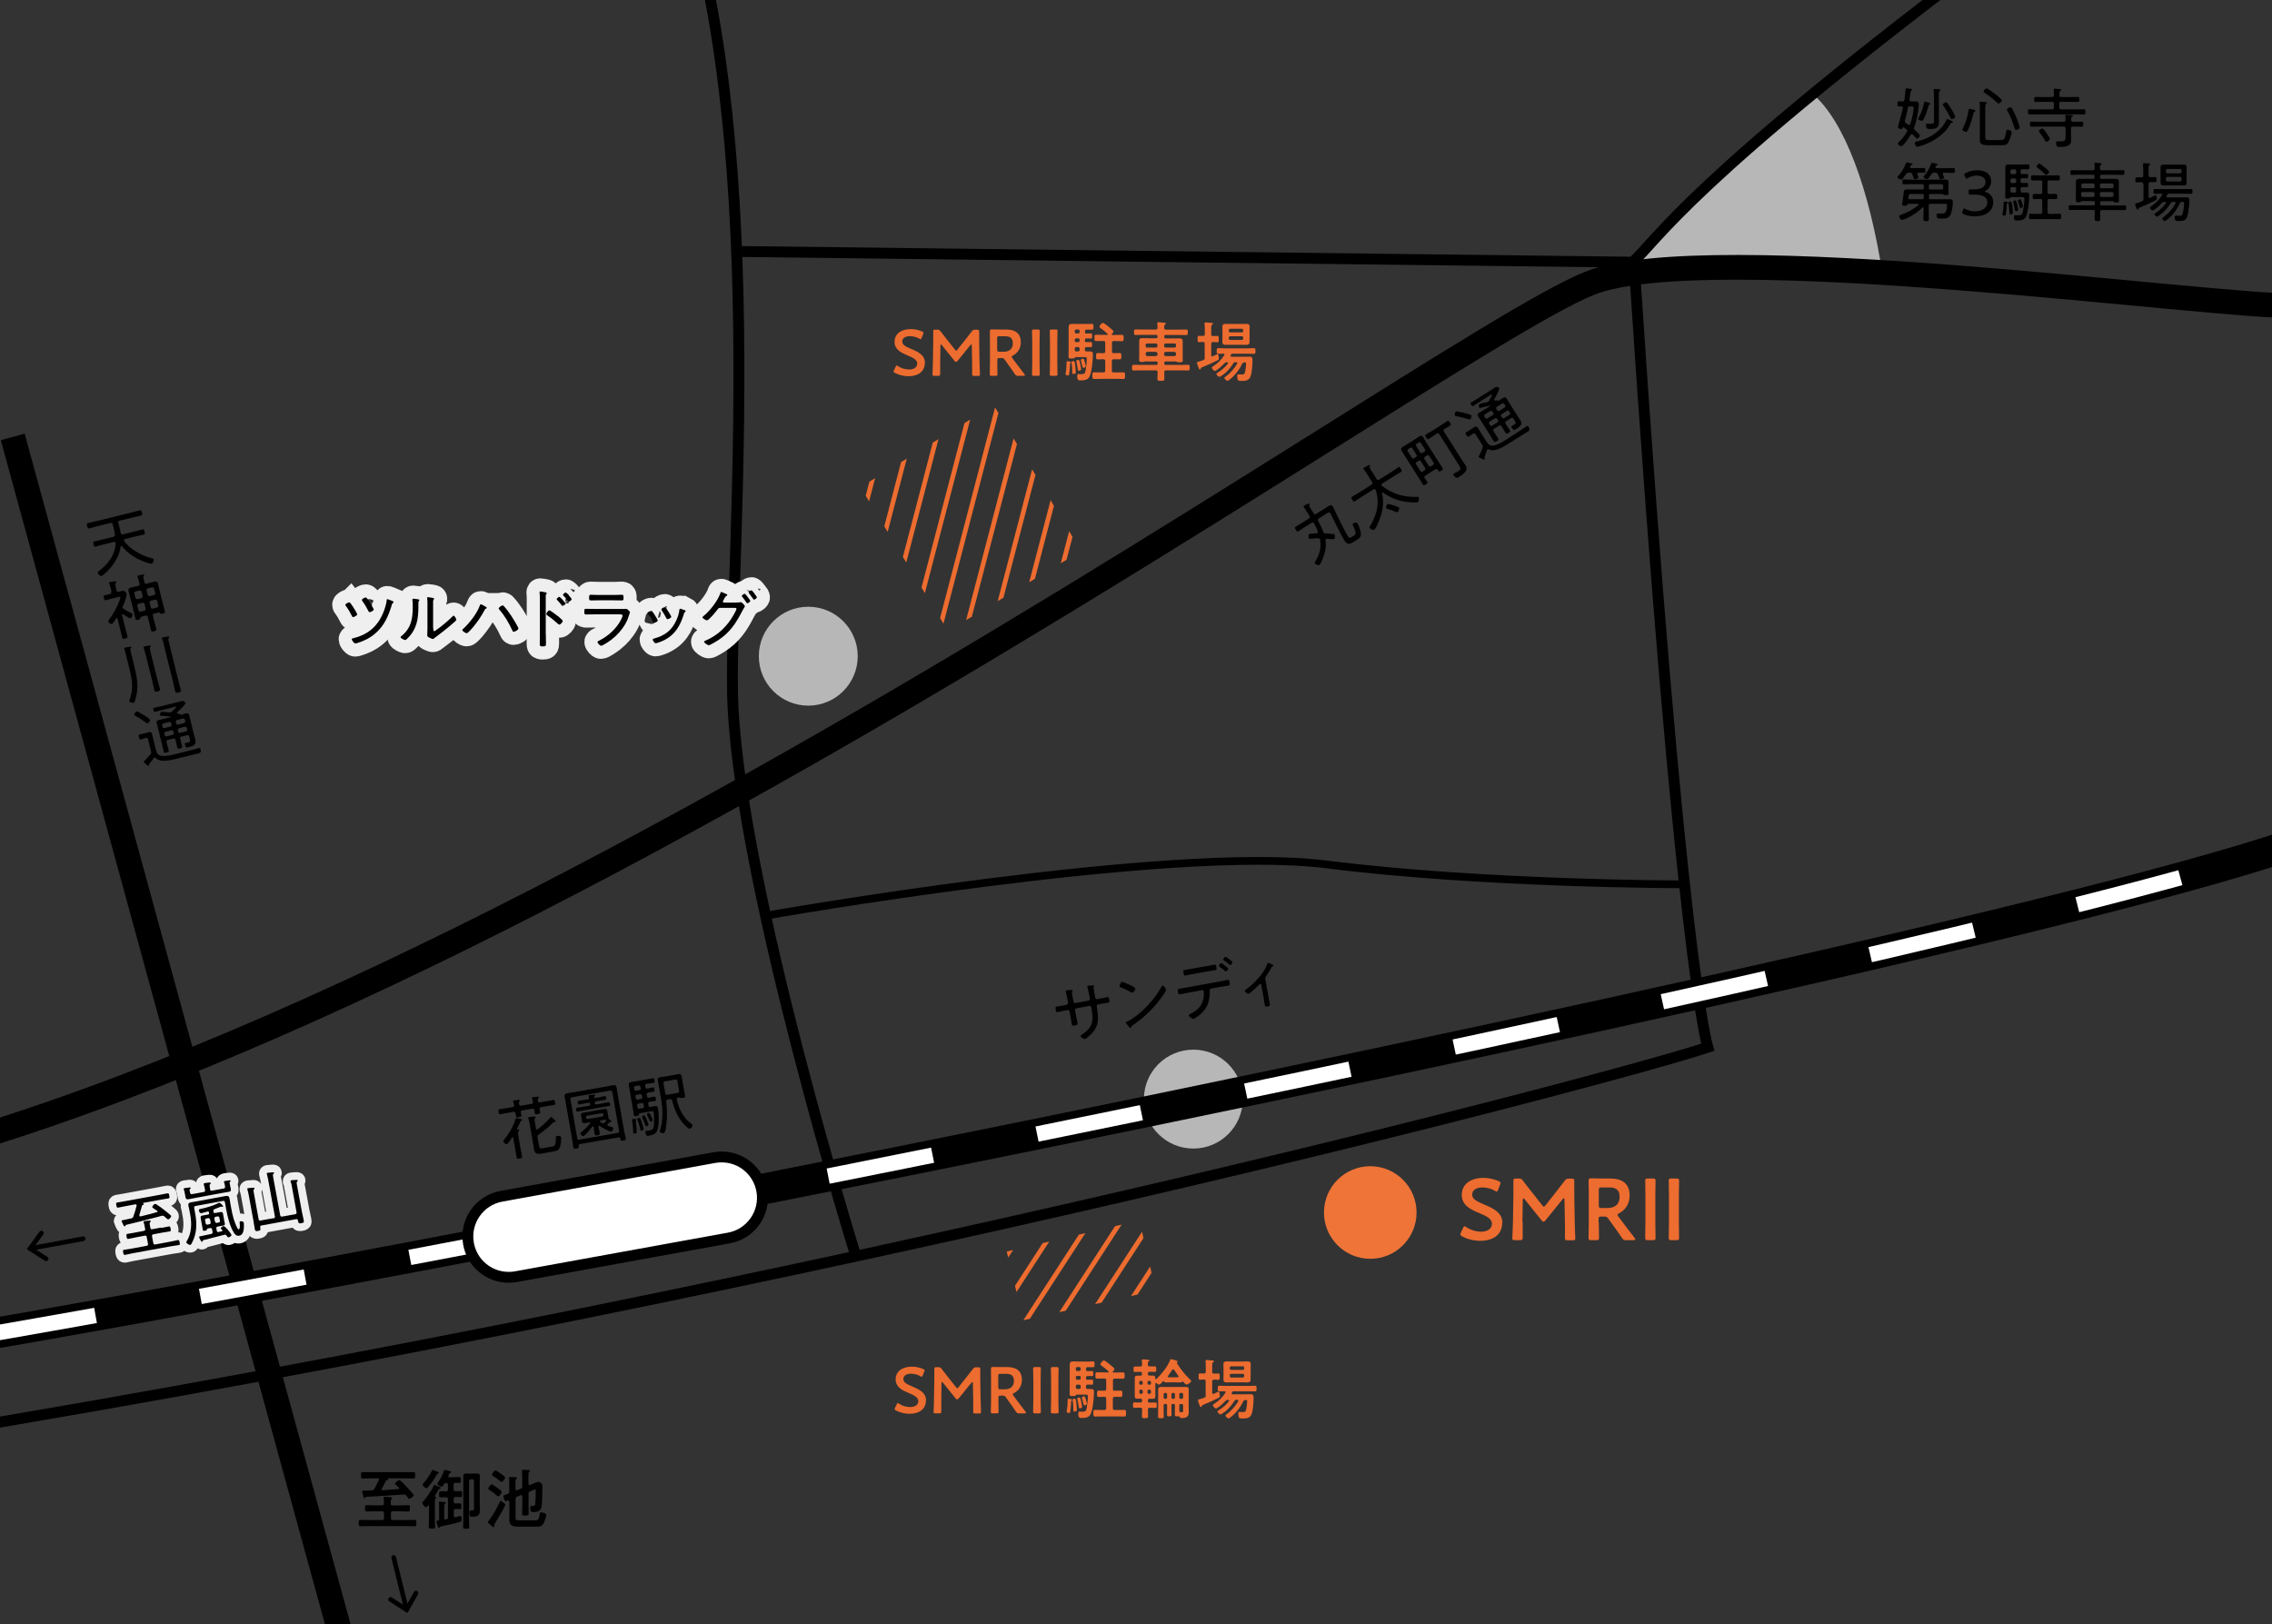<?xml version="1.0" encoding="UTF-8"?><svg id="_レイヤー_2" xmlns="http://www.w3.org/2000/svg" xmlns:xlink="http://www.w3.org/1999/xlink" viewBox="0 0 208.57 149.09"><rect x="0" y="0" width="208.57" height="149.09" fill="#333333" stroke="none"/><defs><style>.cls-1{clip-path:url(#clippath-6);}.cls-2{clip-path:url(#clippath-4);}.cls-3{fill:#fff;}.cls-4{stroke:#fff;stroke-dasharray:9.78 9.78;}.cls-4,.cls-5,.cls-6,.cls-7,.cls-8,.cls-9,.cls-10,.cls-11,.cls-12,.cls-13,.cls-14{fill:none;}.cls-4,.cls-6,.cls-7,.cls-9,.cls-10,.cls-13,.cls-14{stroke-miterlimit:10;}.cls-4,.cls-8{stroke-width:1.42px;}.cls-6{stroke-linecap:round;}.cls-6,.cls-7,.cls-9,.cls-10,.cls-14{stroke:#010000;}.cls-6,.cls-13{stroke-width:.43px;}.cls-15{clip-path:url(#clippath-1);}.cls-7{stroke-width:2.83px;}.cls-8,.cls-12{stroke:#efefef;}.cls-16{clip-path:url(#clippath-5);}.cls-9,.cls-10,.cls-17,.cls-18,.cls-19,.cls-14{fill-rule:evenodd;}.cls-20{clip-path:url(#clippath-3);}.cls-10{stroke-width:.71px;}.cls-11{clip-rule:evenodd;}.cls-17,.cls-21{fill:#010000;}.cls-22{fill:#ee7438;}.cls-12{stroke-width:2.41px;}.cls-23{clip-path:url(#clippath-2);}.cls-18{fill:#ed6c2f;}.cls-19,.cls-24{fill:#b7b7b7;}.cls-13{stroke:#ed6c2f;}.cls-25{clip-path:url(#clippath);}.cls-14{stroke-width:2.27px;}</style><clipPath id="clippath"><rect class="cls-5" width="208.57" height="149.09"/></clipPath><clipPath id="clippath-1"><polygon class="cls-11" points="78.99 44.72 87.02 57.93 99.24 50.59 91.22 37.19 78.99 44.72"/></clipPath><clipPath id="clippath-2"><polygon class="cls-11" points="92.42 114.89 93.94 121.2 106.09 118.47 104.6 112.04 92.42 114.89"/></clipPath><clipPath id="clippath-3"><polygon class="cls-5" points="37.04 146.61 37.4 148.07 35.65 148.07 35.65 146.61 37.04 146.61"/></clipPath><clipPath id="clippath-4"><polygon class="cls-5" points="37.04 146.61 37.4 148.07 38.95 147.25 38.28 145.96 37.04 146.61"/></clipPath><clipPath id="clippath-5"><polygon class="cls-5" points="4.02 114.38 2.46 114.67 2.46 112.99 4.02 112.99 4.02 114.38"/></clipPath><clipPath id="clippath-6"><polygon class="cls-5" points="4.02 114.38 2.46 114.67 3.06 116.23 4.51 115.68 4.02 114.38"/></clipPath></defs><g id="_制作レイヤー"><g class="cls-25"><path class="cls-17" d="M36.77,138.19c.24,0,.47-.01.71-.01.16,0,.14.07.14.29s.01.29-.14.29c-.23,0-.47-.02-.71-.02h-.72c-.11,0-.16.05-.16.17v.46c0,.12.05.17.16.17h1.29c.25,0,.49-.01.74-.01.14,0,.14.07.14.29s0,.29-.14.29c-.25,0-.5-.01-.74-.01h-3.53c-.25,0-.5.01-.74.01-.14,0-.14-.07-.14-.29s0-.29.14-.29c.25,0,.49.01.74.01h1.27c.12,0,.17-.05.17-.17v-.46c0-.11-.05-.17-.17-.17h-.71c-.24,0-.47.02-.71.02-.15,0-.15-.07-.15-.29s0-.29.14-.29c.24,0,.47.01.71.01h.71c.12,0,.17-.05.17-.17,0-.16,0-.33-.02-.49v-.05c0-.07.05-.08.11-.08.08,0,.44.04.53.05.05,0,.15,0,.15.08,0,.04-.02.05-.07.09-.07.05-.07.14-.07.34v.09c0,.11.05.16.16.16h.72ZM35.02,136.67s-.01.04-.01.05c0,.06.04.08.1.08.49-.02.97-.06,1.45-.1.04,0,.08-.02.08-.07,0-.02-.01-.04-.02-.06-.07-.07-.14-.13-.19-.18-.1-.09-.17-.14-.17-.19,0-.08.28-.32.4-.32s.53.46.62.56c.22.23.43.47.63.71.03.04.07.08.07.12,0,.12-.33.33-.41.33-.04,0-.08-.04-.16-.15-.03-.04-.07-.09-.11-.15-.08-.09-.13-.11-.25-.1-1.14.08-2.28.15-3.42.21-.05,0-.06.03-.08.07-.02.03-.04.06-.08.06-.07,0-.09-.08-.15-.31-.02-.05-.07-.27-.07-.32,0-.07.07-.07.11-.07h.19l.58-.02c.11,0,.16-.04.23-.13.15-.27.29-.55.43-.83,0-.02.01-.04.01-.05,0-.07-.05-.09-.11-.1h-.67c-.25,0-.5.02-.74.02-.15,0-.14-.08-.14-.3s0-.29.14-.29c.25,0,.49.01.74.01h3.21c.25,0,.49-.01.74-.01.15,0,.14.07.14.29s0,.3-.14.3c-.25,0-.49-.02-.74-.02h-1.61s-.02,0-.02.02c0,0,0,.01.01.02.02.01.03.02.03.05,0,.06-.06.07-.1.07-.05,0-.07.01-.1.05-.13.25-.23.47-.38.74Z"/><path class="cls-17" d="M40.06,137.46s-.03.06-.07.08c-.06.05-.07.15-.07.31v1.73c0,.19.02.39.02.59,0,.17-.08.16-.29.16s-.29,0-.29-.17c0-.19.02-.39.02-.58v-1.34s-.02-.05-.05-.05c-.02,0-.03.01-.04.02-.04.05-.12.15-.2.15-.1,0-.32-.27-.32-.39,0-.06.04-.09.08-.13.31-.35.78-1.02.96-1.45.02-.03.04-.07.08-.07.05,0,.18.07.29.11.06.03.11.05.14.06.04.02.13.06.13.11,0,.04-.05.06-.09.07-.07.02-.1.08-.19.24-.05.1-.14.24-.26.43,0,0,0,.01,0,.02,0,.02.02.04.04.04.04,0,.1.02.1.07ZM40.3,135.23s-.06.06-.09.06c-.07.01-.08.03-.13.11-.18.33-.5.79-.74,1.07-.05.05-.13.16-.2.16-.08,0-.34-.22-.34-.34,0-.05.05-.1.08-.14.26-.28.61-.79.77-1.14.01-.03.04-.07.08-.07.02,0,.31.11.37.14.1.04.2.08.2.15ZM41.12,135.51c0,.08.08.09.11.1h.35c.2,0,.4-.02.6-.02.12,0,.12.06.12.28s0,.26-.12.26-.25,0-.38,0c-.11,0-.16.05-.16.16v.44c0,.11.04.16.16.16.16,0,.31-.01.47-.01s.15.07.15.28,0,.28-.15.28-.31,0-.46-.01c-.11.01-.16.05-.16.17v.25c0,.11.04.17.16.17.14,0,.28-.01.41-.01s.13.07.13.27,0,.26-.12.26-.28,0-.41-.01c-.12,0-.16.05-.16.17v.46c0,.07.03.13.11.13.01,0,.02,0,.04,0,.05,0,.44-.12.46-.12.11,0,.11.23.11.31,0,.17-.04.19-.16.23-.49.16-1.15.29-1.66.4-.15.03-.16.03-.19.1-.02.04-.03.05-.07.05-.07,0-.09-.07-.14-.24-.02-.05-.04-.12-.07-.2-.01-.04-.03-.1-.03-.13,0-.08.1-.08.16-.09.07-.01.09-.05.09-.11v-1.09c0-.14,0-.28-.02-.41,0-.02,0-.04,0-.06,0-.06.03-.08.08-.08.08,0,.34.02.42.04.05,0,.13.01.13.08,0,.04-.04.05-.07.08-.06.05-.07.15-.07.35v.95c0,.07.03.14.12.14.04,0,.02,0,.09-.01.1-.02.13-.07.13-.17v-1.69c0-.11-.05-.17-.16-.17-.17,0-.34.01-.51.01-.15,0-.14-.08-.14-.28,0-.2,0-.28.15-.28.17,0,.34.01.5.01.11,0,.16-.05.16-.16v-.44c0-.11-.04-.16-.16-.17-.1,0-.14.02-.2.11-.08.14-.14.23-.22.23-.07,0-.39-.14-.39-.26,0-.03.08-.16.13-.23.18-.28.35-.59.46-.93.02-.05.03-.12.1-.12.05,0,.38.1.47.12.04.01.11.03.11.08,0,.04-.05.06-.08.07-.08.02-.08.03-.12.13-.01.03-.03.07-.05.13,0,.02,0,.04,0,.05ZM43.23,135.81c-.12,0-.17.05-.17.17v3.57c0,.22.02.43.02.65,0,.13-.05.14-.28.14s-.28,0-.28-.14c0-.22.01-.43.01-.65v-3.58c0-.16,0-.31,0-.47,0-.19.11-.23.29-.23.12,0,.24.01.36.01h.23c.12,0,.23-.01.35-.01.17,0,.29.03.29.23,0,.15-.01.3-.01.44v2.28c0,.14.02.27.02.41,0,.51-.25.61-.73.61-.16,0-.23-.01-.23-.42,0-.08,0-.16.1-.16h.14c.18,0,.17-.08.17-.33v-2.36c0-.11-.05-.17-.17-.17h-.12Z"/><path class="cls-17" d="M46.39,138.13c0,.14-.81,1.49-.94,1.7-.03.05-.07.11-.07.17v.05s0,.04,0,.05c0,.04-.02.1-.07.1-.05,0-.27-.19-.32-.24-.08-.07-.2-.15-.2-.22,0-.04.04-.1.07-.13.33-.41.79-1.21,1-1.69.04-.1.05-.13.1-.13.09,0,.42.24.42.34ZM46.01,136.88s.04.05.04.1c0,.09-.2.38-.32.38-.04,0-.08-.03-.11-.06-.22-.19-.44-.37-.69-.52-.05-.03-.11-.06-.11-.12,0-.08.22-.39.31-.39.07,0,.4.23.49.29.11.08.3.22.4.31ZM46.06,135.35c.07.07.31.19.31.31,0,.08-.22.38-.32.38-.05,0-.1-.04-.13-.07-.22-.17-.41-.31-.64-.46-.05-.04-.12-.07-.12-.13s.2-.39.31-.39c.1,0,.5.29.59.36ZM48.52,136.21c0,.06.02.12.1.12.02,0,.04,0,.06-.01.12-.05.21-.09.32-.14.14-.06.31-.14.42-.14.13,0,.24.1.32.2.05.06.05.17.05.25,0,.34-.01,1.69-.1,1.94-.12.33-.43.38-.74.38-.15,0-.27.02-.27-.41,0-.07.01-.16.1-.16.05,0,.11.01.16.01.15,0,.17-.05.19-.19.04-.32.05-.87.05-1.2,0-.05,0-.13-.07-.13-.04,0-.17.06-.25.1-.07.03-.14.06-.2.08-.12.05-.14.1-.14.22v1c0,.27.01.54.01.82,0,.17-.05.18-.3.18s-.3,0-.3-.18c0-.28.02-.55.02-.82v-.76c0-.06-.03-.11-.1-.11-.02,0-.03,0-.05,0l-.32.13c-.11.05-.15.1-.15.23v1.64c0,.26.02.31.29.31h1.49c.21,0,.36,0,.43-.54.02-.14.02-.19.13-.19s.26.04.36.08c.08.03.11.07.11.15,0,.2-.13.56-.22.74-.16.32-.35.34-.68.34h-1.72c-.41,0-.76-.1-.76-.59,0-.16,0-.32,0-.47v-1.23s0-.11-.1-.11c-.02,0-.03,0-.05,0-.04.02-.13.07-.18.07-.11,0-.22-.4-.22-.46,0-.1.3-.17.4-.22.12-.05.14-.1.14-.22v-.82c0-.13,0-.27-.02-.38,0-.02,0-.04,0-.06,0-.07.05-.07.1-.07.1,0,.37.02.48.02.05,0,.15,0,.15.07,0,.04-.02.05-.07.09-.07.05-.07.2-.07.42v.5c0,.06.03.12.1.12.02,0,.03,0,.05-.01l.33-.13c.11-.04.14-.1.14-.22v-.89c0-.17-.01-.34-.02-.49,0-.02,0-.04,0-.06,0-.07.05-.08.1-.08.11,0,.37.02.49.02.05,0,.14,0,.14.08,0,.04-.03.05-.07.08-.06.05-.07.14-.07.33v.76Z"/><circle class="cls-24" cx="74.2" cy="60.24" r="4.54"/><circle class="cls-24" cx="109.55" cy="100.9" r="4.54"/><path class="cls-17" d="M47.85,101.5l.93-.16c.12-.02.15-.07.14-.19-.01-.08-.04-.21-.07-.29,0-.01-.01-.04-.02-.05,0-.06.04-.08.09-.09.06-.01.37-.03.44-.04.04,0,.11,0,.12.05,0,.04-.02.05-.06.08-.06.05-.06.1-.04.2v.07c.03.11.09.14.2.12l.51-.09c.23-.04.46-.09.69-.13.13-.02.14.04.17.21.03.17.03.23-.08.25-.23.04-.47.07-.7.11l-.51.09c-.11.02-.15.07-.13.18.02.08.04.17.06.25.03.15-.03.17-.23.21-.19.03-.25.04-.27-.11-.02-.09-.03-.18-.04-.26-.03-.11-.08-.15-.19-.13l-.92.16c-.11.02-.15.07-.13.19.01.07.03.15.05.22.03.16-.02.18-.22.21-.2.03-.25.04-.28-.12-.01-.08-.02-.16-.04-.24-.02-.11-.08-.15-.18-.13l-.52.09c-.23.04-.46.09-.69.13-.12.02-.13-.03-.16-.2-.03-.18-.04-.24.08-.26.23-.04.46-.07.69-.11l.52-.09c.11-.02.15-.06.13-.17-.01-.09-.04-.21-.07-.3,0-.02-.01-.03-.02-.05-.01-.06.04-.08.08-.09.08-.01.34-.04.42-.04.04,0,.13-.02.14.05,0,.03-.02.05-.06.08-.06.06-.05.1-.03.27.03.11.08.14.19.12ZM47.13,104.45s-.03-.07-.07-.06c-.02,0-.03.02-.05.03-.11.18-.23.35-.36.52-.04.04-.08.09-.14.1-.08.02-.3-.16-.31-.26,0-.05.03-.1.07-.14.43-.54.84-1.2,1.04-1.86.02-.06.03-.13.08-.14.04,0,.19.03.3.06.05.01.1.02.13.03.04.01.1.03.11.08,0,.04-.04.07-.07.08-.07.03-.08.04-.12.14-.08.2-.17.4-.27.59,0,.01,0,.02,0,.03,0,.04.03.04.06.04.05,0,.13-.01.14.05,0,.05-.04.07-.07.1-.08.07-.05.19,0,.53l.19,1.11c.04.21.09.42.13.64.03.18-.04.21-.21.24-.2.03-.27.02-.3-.16-.04-.21-.06-.43-.1-.64l-.2-1.12ZM50.57,102.54c.06-.01.21.14.27.19.07.07.17.17.17.2,0,.05-.03.08-.05.08-.02,0-.04,0-.05,0-.02,0-.06,0-.07,0-.02,0-.04.03-.06.04-.41.41-.85.78-1.33,1.1-.1.08-.12.13-.1.25l.14.79c.04.24.1.26.32.22l.86-.15c.24-.04.35-.07.36-.79,0-.11,0-.17.11-.19.08-.01.34-.02.37.12.03.18-.03.62-.08.81-.09.35-.23.43-.58.49l-1.12.2c-.38.07-.64.04-.71-.39-.02-.11-.03-.23-.05-.34l-.33-1.89c-.03-.19-.08-.4-.13-.58,0-.02-.01-.04-.02-.06-.01-.07.03-.08.08-.09.09-.02.35-.04.45-.05.05,0,.14-.02.16.05,0,.05-.03.07-.06.1-.07.05-.06.17-.02.37l.1.58s.02.11.11.09c.02,0,.03-.01.05-.02.41-.31.79-.66,1.13-1.04.01-.02.04-.06.07-.07Z"/><path class="cls-17" d="M53.22,105.04c-.08.01-.11.05-.1.13v.04c.04.17.02.19-.21.23-.2.03-.25.03-.28-.12-.04-.22-.06-.45-.1-.67l-.6-3.45c-.03-.17-.07-.33-.1-.49-.04-.24.04-.32.27-.36.19-.03.37-.05.56-.08l3.03-.53c.18-.03.36-.08.55-.11.22-.04.33,0,.37.23.03.17.05.34.08.51l.61,3.47c.04.22.1.44.14.66.03.15-.04.17-.21.2-.16.03-.24.04-.27-.1l-.02-.1c-.01-.08-.06-.11-.14-.09l-3.57.62ZM56.2,100.25c-.02-.11-.08-.15-.19-.13l-3.51.61c-.11.02-.15.07-.13.19l.62,3.56c.02.11.08.16.19.14l3.51-.61c.12-.02.16-.08.14-.19l-.62-3.56ZM54.18,101.33c-.02-.09-.06-.12-.14-.1l-.25.04c-.2.04-.39.08-.6.12-.11.02-.13-.03-.15-.15s-.02-.17.09-.19c.2-.04.4-.06.6-.09l.25-.04c.08-.01.11-.05.09-.14,0-.04-.03-.13-.04-.16,0-.05.02-.08.08-.09.07-.01.37-.03.44-.04.04,0,.09,0,.09.05,0,.04-.03.06-.06.09-.03.03-.05.06-.04.09,0,.07.07.07.12.07l.26-.04c.2-.04.39-.08.59-.12.11-.02.12.03.14.15.02.12.03.17-.08.19-.2.04-.4.06-.6.09l-.26.05c-.08.01-.11.06-.1.14v.04c.02.08.06.11.15.1l.39-.07c.23-.04.46-.09.69-.13.12-.02.14.03.16.15.02.13.03.18-.1.2-.23.04-.46.07-.69.11l-1.47.26c-.23.04-.46.09-.69.13-.12.02-.14-.02-.16-.16-.02-.13-.02-.17.1-.19.23-.04.46-.07.69-.11l.4-.07c.08-.01.11-.06.1-.14v-.04ZM53.56,104.29c-.1.02-.27-.14-.28-.23-.01-.06.08-.12.12-.16.27-.21.55-.5.77-.77.02-.01.03-.03.02-.05,0-.04-.05-.05-.09-.05-.12.02-.24.05-.37.07-.12.02-.28.02-.3-.14,0-.04,0-.07-.02-.14l-.05-.31c-.01-.07-.02-.09-.03-.14-.03-.15.12-.21.24-.23.12-.02.25-.04.38-.06l1.12-.2c.12-.02.25-.05.37-.07.12-.02.28-.02.31.13,0,.05,0,.07.02.14l.05.31c.01.08.02.1.03.13v.03s0,.03,0,.05c.01.06.03.12.08.16.05.03.2.12.21.17,0,.03-.01.05-.04.06-.01,0-.03,0-.04,0-.01,0-.03,0-.05,0-.02,0-.04.03-.06.05-.05.05-.1.11-.16.16-.02.02-.04.05-.04.08,0,.04.04.05.06.07.12.04.21.07.29.1.13.04.19.06.2.12.02.1-.1.29-.18.31-.18.03-.91-.41-1.08-.53-.01,0-.03-.01-.05,0-.05,0-.05.05-.05.08.03.19.08.38.11.57.03.16,0,.19-.2.22-.2.03-.23.02-.26-.14-.04-.2-.06-.4-.09-.6v-.02s-.04-.07-.08-.06c-.02,0-.03.02-.05.03-.12.16-.68.86-.84.88ZM53.81,102.63c.01.07.08.11.14.1l1.34-.23c.07-.01.11-.07.1-.14v-.07c-.02-.07-.08-.11-.15-.1l-1.34.23c-.07.01-.12.07-.1.14v.06ZM55.65,102.88s.02-.03.02-.05c0-.04-.04-.04-.08-.04-.11.02-.23.04-.35.06l-.11.02s-.07.03-.06.07c0,.02.01.03.03.05.06.04.13.07.19.11.04.02.07.03.11.02.04,0,.07-.03.09-.06l.15-.18Z"/><path class="cls-17" d="M59.48,100.33c-.1.02-.13.07-.12.17l.03.15c.02.09.07.14.17.12h.04c.17-.04.37-.09.45-.1.11-.02.13.03.15.18.03.15.03.2-.08.22-.11.02-.29.04-.45.07h-.04c-.1.02-.13.08-.12.18l.03.18c.02.1.07.14.17.12.12-.01.24-.05.36-.07.26-.05.3.04.34.23.09.49.09,1.35-.02,1.82-.1.46-.38.58-.81.66-.15.03-.27.04-.33-.26-.02-.09-.01-.16.07-.18.04,0,.16-.02.28-.04.38-.07.39-.2.43-.55.02-.25.02-.83-.02-1.07-.03-.19-.13-.15-.29-.13l-.99.17c-.06.01-.08.04-.07.1,0,.1-.02.11-.22.15-.17.03-.23.04-.25-.08-.03-.15-.04-.3-.07-.46l-.31-1.79c-.03-.15-.06-.3-.08-.45-.04-.24.05-.31.27-.35.14-.02.28-.04.42-.06l1.12-.2c.12-.02.25-.06.38-.08.12-.02.13.03.16.19.03.18.03.22-.09.24-.12.02-.26.03-.38.05l-.26.04c-.1.02-.13.07-.12.17l.02.14c.02.1.07.14.17.12h.05c.17-.04.33-.08.45-.1s.13.03.15.17c.03.14.03.2-.08.22-.07.01-.29.04-.45.07h-.05ZM58.4,102.82s-.06.05-.03.21c.04.2.09.79.08.92,0,.06-.06.1-.12.11-.06.01-.19,0-.2-.07,0-.01,0-.05,0-.07,0-.3-.05-.77-.1-1.06v-.04s0-.09.04-.09c.05,0,.34-.03.35.04,0,.02-.02.05-.03.06ZM58.8,99.77c-.01-.08-.08-.13-.17-.12l-.3.05c-.08.01-.13.08-.12.17l.02.14c.02.09.08.14.17.12l.3-.05c.09-.02.13-.08.12-.17l-.02-.14ZM58.93,100.57c-.01-.08-.08-.13-.17-.12l-.3.05c-.08.01-.13.08-.12.17l.03.15c.01.08.08.13.17.12l.3-.05c.09-.02.13-.08.12-.17l-.03-.15ZM59.08,101.38c-.02-.09-.08-.14-.17-.12l-.3.05c-.08.01-.13.08-.12.17l.03.18c.02.09.08.14.17.12l.3-.05c.09-.02.13-.08.12-.17l-.03-.18ZM58.87,102.89c.05.16.19.58.21.72.02.12-.09.18-.16.19-.14.02-.14-.1-.21-.41-.04-.18-.12-.4-.19-.58,0-.02-.01-.04-.02-.06-.01-.07.08-.12.14-.13.12-.02.14.05.22.26ZM59.37,103.39c-.09.02-.12-.05-.19-.25-.05-.13-.12-.31-.22-.55,0-.02-.01-.03-.02-.05-.01-.08.1-.13.16-.14.11-.02.15.11.24.32.04.09.17.41.19.49.02.12-.1.18-.17.19ZM59.77,102.98c-.08.01-.1-.03-.17-.2-.04-.09-.09-.22-.18-.39,0-.02-.02-.05-.03-.08-.01-.07.09-.13.15-.14.09-.02.12.04.2.22.04.07.16.35.17.41.02.09-.09.16-.16.17ZM61.15,103.51c-.03.14-.07.3-.13.43-.02.05-.04.08-.09.09-.1.02-.34-.05-.36-.17,0-.03.01-.08.02-.11.31-.89.25-1.97.09-2.9l-.2-1.14c-.03-.17-.06-.33-.09-.5-.04-.22.04-.29.26-.33.12-.02.25-.03.38-.05l.82-.14c.12-.02.25-.05.37-.08.2-.04.32,0,.36.21.03.17.05.34.08.51l.13.71c.03.18.07.35.1.52.02.14-.01.2-.2.23-.06.01-.15.02-.21,0-.03-.02-.07-.04-.11-.04l-.11.02c-.11.02-.16.08-.13.19.21.88.61,1.69,1.36,2.22.03.02.07.05.08.1.02.12-.12.32-.25.34-.15.03-.62-.5-.72-.63-.44-.57-.73-1.26-.9-1.95-.04-.12-.09-.15-.2-.13l-.2.03c-.11.02-.15.07-.14.18.09.78.12,1.62-.04,2.39ZM62.19,99.24c-.02-.11-.08-.16-.19-.14l-.95.17c-.12.02-.16.08-.14.19l.16.9c.02.12.08.16.19.14l.94-.17c.12-.02.16-.08.14-.2l-.16-.9Z"/><path class="cls-18" d="M85,128.56c0,.77-.58,1.23-1.5,1.23-.46,0-.92-.13-1.26-.31-.08-.04-.11-.08-.11-.13,0-.03.01-.07.04-.12l.15-.31c.04-.08.06-.12.1-.12.03,0,.07.02.11.06.29.2.67.31,1.03.31.45,0,.74-.21.74-.55s-.38-.53-.88-.74c-.58-.24-1.2-.53-1.2-1.25s.59-1.17,1.5-1.17c.38,0,.77.1,1.03.22.08.04.13.07.13.12,0,.03-.01.07-.03.11l-.14.35c-.04.08-.06.13-.1.13-.03,0-.07-.02-.12-.05-.22-.13-.54-.23-.85-.23-.48,0-.71.21-.71.49,0,.31.31.47.81.68.63.26,1.27.56,1.27,1.28Z"/><path class="cls-18" d="M86.41,128.5c0,.21,0,.94,0,1.07,0,.15-.03.18-.18.18h-.36c-.13,0-.17-.03-.17-.12,0-.08.04-.74.04-1.17l.03-1.79c0-.3,0-.86,0-.98,0-.15.02-.18.17-.18h.2c.15,0,.19.02.29.14.17.23.34.45.52.67l.82,1.03c.05.06.08.09.11.09.03,0,.07-.03.11-.09l.8-1.01c.17-.22.35-.45.53-.68.1-.12.14-.14.29-.14h.2c.15,0,.18.03.18.18,0,.09,0,.56,0,.98l.03,1.79c0,.32.04,1.02.04,1.11,0,.16-.02.18-.17.18h-.37c-.15,0-.18-.03-.18-.18,0-.17.01-.74,0-1.07l-.03-1.54c0-.06-.02-.1-.04-.1s-.05.02-.08.05l-1.2,1.48s-.07.07-.13.07-.09-.04-.12-.07l-1.19-1.48s-.05-.05-.08-.05-.04.04-.04.1l-.02,1.54Z"/><path class="cls-18" d="M91.65,128.55c0,.35.02,1.01.02,1.05,0,.13-.04.15-.17.15h-.37c-.14,0-.17-.02-.17-.15,0-.04.02-.7.02-1.05v-1.86c0-.29,0-.67-.01-1.01,0-.14.04-.19.17-.19.04,0,.52.01.8.01h.53c.77,0,1.34.3,1.34,1.17,0,.56-.27.98-.73,1.22-.07.04-.11.07-.11.11,0,.03.02.07.06.12l.19.26c.29.38.53.7.92,1.21.03.04.05.07.05.1,0,.04-.05.06-.14.06h-.5c-.15,0-.19-.02-.28-.15-.25-.38-.48-.7-.7-1l-.24-.34c-.09-.12-.14-.14-.29-.14h-.2c-.15,0-.18.03-.18.18v.25ZM91.65,127.36c0,.15.03.18.18.18h.4c.45,0,.85-.19.85-.78,0-.52-.32-.64-.7-.64h-.56c-.15,0-.18.03-.18.18v1.06Z"/><path class="cls-18" d="M95.01,129.75c-.14,0-.17-.02-.17-.15,0-.04.02-.7.02-1.05v-1.85c0-.35-.02-1.01-.02-1.05,0-.13.04-.15.17-.15h.37c.14,0,.17.02.17.15,0,.04-.02.7-.02,1.05v1.85c0,.35.02,1.01.02,1.05,0,.13-.04.15-.17.15h-.37ZM96.64,129.75c-.14,0-.17-.02-.17-.15,0-.04.02-.7.02-1.05v-1.85c0-.35-.02-1.01-.02-1.05,0-.13.04-.15.17-.15h.37c.14,0,.17.02.17.15,0,.04-.02.7-.02,1.05v1.85c0,.35.02,1.01.02,1.05,0,.13-.04.15-.17.15h-.37Z"/><path class="cls-18" d="M98.44,128.51s-.05.06-.07.07c-.04.02-.04.05-.04.09-.01.23-.02.46-.05.68-.02.22-.03.37-.13.37-.04,0-.23-.02-.23-.13,0-.02,0-.04,0-.06.07-.31.09-.7.09-1.01,0-.05,0-.11.07-.11.08,0,.35.03.35.1ZM99.69,126.45v.07c0,.1.04.14.14.14.16,0,.32-.01.41-.01.12,0,.11.07.11.24s0,.23-.11.23c-.1,0-.25-.02-.39-.01-.11,0-.16.05-.16.17v.07c0,.11.04.16.16.16.1,0,.19,0,.29,0,.29,0,.29.14.29.33,0,.43-.11,1.62-.31,1.98-.17.33-.5.35-.84.35-.13,0-.29.02-.29-.38,0-.08,0-.21.11-.21.04,0,.14.02.25.02.3,0,.36-.08.41-.35.05-.25.11-.81.11-1.06,0-.18-.1-.16-.27-.16h-.75s-.07.02-.1.07c-.04.05-.08.06-.27.06-.24,0-.29,0-.29-.19,0-.23.01-.46.01-.69v-1.53c0-.16,0-.31,0-.46,0-.25.11-.31.34-.31.14,0,.29.01.44.01h1.01c.12,0,.24-.01.36-.01.13,0,.13.07.13.27s0,.26-.13.26c-.11,0-.23,0-.36,0h-.15c-.1,0-.14.04-.14.14v.08c0,.1.04.14.14.14.15,0,.3-.01.41-.01s.11.07.11.24c0,.16,0,.23-.11.23-.09,0-.26-.02-.41-.01-.1,0-.14.04-.14.14ZM98.64,129.58c-.13,0-.11-.1-.11-.42,0-.14-.04-.45-.06-.59,0-.02,0-.04,0-.07,0-.08.13-.1.19-.1.09,0,.11.08.16.51.01.11.04.44.04.53,0,.11-.14.14-.22.14ZM99.21,125.64c0-.08-.05-.14-.14-.14h-.17c-.08,0-.14.05-.14.14v.08c0,.09.06.14.14.14h.17c.08,0,.14-.05.14-.14v-.08ZM99.21,126.45c0-.08-.05-.14-.14-.14h-.17c-.08,0-.14.06-.14.14v.07c0,.08.06.14.14.14h.17c.08,0,.14-.05.14-.14v-.07ZM99.21,127.28c0-.11-.05-.17-.16-.17h-.12c-.12,0-.17.05-.17.17v.07c0,.11.05.16.17.16h.12c.11,0,.16-.05.16-.16v-.07ZM99.13,129.29c-.08,0-.09-.04-.11-.22,0-.04-.01-.07-.02-.12-.02-.14-.07-.36-.1-.49,0-.02-.01-.04-.01-.06,0-.09.16-.11.2-.11.08,0,.1.07.17.39.02.08.08.41.08.47,0,.11-.16.13-.2.13ZM99.55,129.01c-.07,0-.08-.07-.12-.24-.02-.1-.05-.23-.1-.4,0-.02-.01-.05-.01-.07,0-.07.14-.11.2-.11.08,0,.09.04.17.31.01.06.09.32.09.37,0,.1-.17.15-.23.15ZM102.16,127.5c0,.11.05.17.17.17.18,0,.36-.01.54-.01.17,0,.16.08.16.29s.01.29-.16.29c-.18,0-.36-.02-.54-.01-.11,0-.17.05-.17.17v.88c0,.11.05.16.17.16h.21c.22,0,.44-.01.67-.01.16,0,.16.08.16.3,0,.23,0,.31-.16.31-.22,0-.44-.01-.67-.01h-1.34c-.22,0-.44.01-.67.01-.16,0-.16-.08-.16-.31s0-.3.16-.3c.22,0,.44.01.67.01h.18c.11,0,.17-.05.17-.16v-.88c0-.12-.05-.17-.17-.17-.17,0-.34.01-.51.01s-.16-.08-.16-.29c0-.25,0-.29.19-.29.1,0,.25.02.49.01.11,0,.16-.05.16-.17v-.78c0-.12-.05-.17-.17-.17h-.05c-.2,0-.41.01-.61.01-.17,0-.16-.09-.16-.29s-.01-.29.15-.29c.21,0,.41.01.62.01h.38s.07-.01.07-.05c0-.02,0-.04-.02-.05-.21-.2-.44-.38-.67-.54-.04-.03-.07-.05-.07-.11,0-.09.2-.35.33-.35.07,0,.38.25.46.31.08.07.41.33.46.4.02.02.04.05.04.08,0,.07-.1.17-.14.22-.01.02-.02.03-.02.05,0,.04.04.05.07.05h.25c.2,0,.41-.01.62-.01.16,0,.15.1.15.29s.01.29-.15.29c-.2,0-.41-.01-.62-.01h-.13c-.11,0-.17.05-.17.17v.78Z"/><path class="cls-18" d="M106.43,127.12c-.08,0-.2-.09-.26-.14-.02-.01-.03-.02-.05-.02-.05,0-.06.03-.06.07v.92c0,.08,0,.17,0,.26,0,.16-.08.2-.23.2-.1,0-.2,0-.31,0-.1,0-.14.04-.14.14v.07c0,.1.04.14.14.14h.08c.16,0,.31-.01.46-.01.14,0,.13.07.13.25s0,.25-.13.25c-.16,0-.31-.01-.46-.01h-.06c-.11,0-.16.05-.16.16,0,.2.01.4.01.59s-.05.2-.28.2-.28-.01-.28-.2.02-.39.02-.59c0-.12-.05-.17-.17-.17h-.07c-.16,0-.31.01-.47.01-.13,0-.13-.07-.13-.25,0-.2,0-.25.13-.25.16,0,.31.01.46.01h.1c.1,0,.14-.04.14-.14v-.07c0-.1-.04-.14-.14-.14-.1,0-.2,0-.31,0-.14,0-.22-.05-.22-.2,0-.09,0-.17,0-.26v-1.19c0-.08,0-.17,0-.26,0-.16.08-.2.23-.2.1,0,.19,0,.29,0,.1,0,.14-.04.14-.14v-.07c0-.1-.04-.14-.14-.14h-.12c-.14,0-.29.01-.38.01-.13,0-.13-.07-.13-.25s0-.25.13-.25c.11,0,.24,0,.38,0h.1c.12,0,.17-.05.17-.16,0-.13,0-.25-.02-.37v-.05c0-.06.04-.08.1-.08.1,0,.2.02.31.02.19.01.29.02.29.08,0,.04-.02.05-.08.08-.07.05-.07.14-.07.31,0,.11.06.16.17.16h.09c.14,0,.27,0,.38,0,.13,0,.13.07.13.25s0,.25-.13.25c-.09,0-.23-.01-.38-.01h-.11c-.1,0-.14.04-.14.14v.07c0,.1.04.14.14.14.1,0,.2,0,.29,0,.14,0,.24.04.24.2,0,.02,0,.05,0,.07,0,.04.02.07.06.07.02,0,.04-.01.05-.02.5-.49.97-1.07,1.25-1.72.02-.06.04-.11.1-.11s.27.07.34.09c.09.02.26.07.26.14,0,.02-.02.05-.04.06-.02.01-.04.03-.04.05,0,.01,0,.01,0,.02.38.59.71,1.03,1.22,1.51.04.04.1.09.1.15,0,.1-.32.32-.43.32-.06,0-.17-.12-.25-.2-.02-.02-.07-.09-.1-.09-.04,0-.07.03-.09.05-.04.04-.07.04-.11.04-.16,0-.31-.01-.46-.01h-.44c-.16,0-.31.01-.46.01-.1,0-.11-.04-.14-.08-.01-.02-.04-.04-.06-.04-.03,0-.05.02-.07.04-.07.08-.23.28-.34.28ZM104.9,126.9c0-.08-.05-.14-.14-.14h-.04c-.08,0-.14.06-.14.14v.08c0,.08.06.14.14.14h.04c.08,0,.14-.05.14-.14v-.08ZM104.73,127.57c-.08,0-.14.05-.14.14v.11c0,.08.06.14.14.14h.04c.08,0,.14-.06.14-.14v-.11c0-.08-.05-.14-.14-.14h-.04ZM105.52,127.12c.08,0,.14-.05.14-.14v-.08c0-.08-.06-.14-.14-.14h-.04c-.08,0-.14.06-.14.14v.08c0,.08.06.14.14.14h.04ZM105.34,127.82c0,.08.06.14.14.14h.04c.08,0,.14-.06.14-.14v-.11c0-.08-.06-.14-.14-.14h-.04c-.08,0-.14.05-.14.14v.11ZM106.96,128.89c-.1,0-.14.04-.14.14v.31c0,.23.01.46.01.69,0,.17-.04.17-.25.17s-.27,0-.27-.17c0-.23.01-.47.01-.7v-1.27c0-.16,0-.32,0-.49,0-.19.08-.25.27-.25.14,0,.29.01.44.01h1.38c.15,0,.29-.01.44-.01.19,0,.28.05.28.25,0,.16-.01.32-.01.48v1.14c0,.13.01.26.01.4,0,.43-.15.59-.63.59-.08,0-.16,0-.19-.08-.02-.04-.04-.08-.11-.08-.02,0-.07,0-.1,0-.19,0-.25,0-.25-.16,0-.21.01-.41.01-.62v-.22c0-.1-.04-.14-.14-.14h-.04c-.1,0-.14.04-.14.14v.22c0,.2.01.41.01.62,0,.14-.04.16-.21.16s-.21-.01-.21-.16c0-.2.01-.41.01-.62v-.22c0-.1-.04-.14-.14-.14h-.04ZM107.14,128.01c0-.09-.06-.14-.14-.14h-.04c-.08,0-.14.05-.14.14v.27c0,.08.06.14.14.14h.04c.08,0,.14-.06.14-.14v-.27ZM107.7,125.69s-.07.02-.08.05c-.13.19-.25.38-.39.57-.01.02-.02.03-.02.06,0,.05.04.07.08.07h.82s.08-.02.08-.07c0-.02,0-.04-.02-.06-.14-.19-.26-.36-.39-.56-.02-.03-.05-.05-.08-.05ZM107.72,128.42c.08,0,.14-.06.14-.14v-.27c0-.09-.06-.14-.14-.14h-.04c-.08,0-.14.05-.14.14v.27c0,.08.06.14.14.14h.04ZM108.47,128.42c.08,0,.14-.06.14-.14v-.27c0-.09-.05-.14-.14-.14h-.07c-.08,0-.14.05-.14.14v.27c0,.08.06.14.14.14h.07ZM108.42,129.65h.06c.14,0,.13-.09.13-.29v-.33c0-.1-.04-.14-.14-.14h-.07c-.1,0-.14.04-.14.14v.22c0,.09,0,.18,0,.27.01.1.06.11.15.12Z"/><path class="cls-18" d="M110.68,128.08v-1.27c0-.11-.04-.16-.16-.17-.13,0-.26.02-.37.02-.13,0-.12-.08-.12-.29,0-.22,0-.29.12-.29.05,0,.29,0,.37.01.12,0,.17-.05.17-.17v-.45c0-.16,0-.32-.02-.47,0-.02,0-.05,0-.07,0-.07.04-.08.1-.08.09,0,.45.03.56.04.04,0,.11.02.11.08,0,.04-.04.06-.09.1-.06.04-.07.1-.07.3v.56c0,.12.05.17.16.17.14,0,.27-.01.41-.01.12,0,.12.07.12.29,0,.22,0,.29-.12.29-.09,0-.27-.01-.41-.02-.11.01-.16.05-.16.17v1.03c0,.06.02.12.09.12.02,0,.04-.01.06-.02.02,0,.08-.04.14-.07.12-.06.28-.13.3-.13.09,0,.11.32.11.39,0,.09-.02.14-.1.18-.43.22-.97.46-1.42.64-.1.04-.12.06-.13.1-.02.07-.04.11-.09.11-.07,0-.08-.07-.13-.19-.03-.07-.14-.36-.14-.42,0-.08.08-.1.15-.11.14-.04.28-.08.43-.14.11-.05.14-.1.14-.22ZM114.16,128.58c-.25.57-.7,1.16-1.2,1.53-.05.04-.12.1-.17.1-.09,0-.29-.16-.29-.26,0-.05.08-.11.12-.14.39-.26.82-.77,1.05-1.17,0-.02.01-.04.01-.05,0-.07-.05-.08-.1-.09h-.05c-.1,0-.16.02-.21.11-.17.27-.37.52-.59.74-.23.23-.34.3-.61.47-.02.02-.05.02-.08.02-.09,0-.28-.17-.28-.26,0-.05.1-.1.14-.13.37-.23.65-.48.92-.82.01-.02.02-.03.02-.05,0-.05-.05-.07-.09-.07h-.02c-.11,0-.15.02-.22.09-.22.23-.44.44-.7.61-.05.04-.12.09-.18.09-.1,0-.29-.2-.29-.3,0-.05.06-.09.14-.14.43-.28.74-.58,1.01-1.01.01-.02.02-.04.02-.05,0-.05-.04-.08-.09-.08-.14,0-.38.01-.5.01s-.13-.1-.13-.26,0-.26.13-.26c.23,0,.45.02.68.02h1.94c.22,0,.45-.02.68-.02.13,0,.13.1.13.26s0,.26-.13.26c-.23,0-.46-.01-.68-.01h-1.28c-.09,0-.12.02-.16.1-.01.02-.02.04-.03.05,0,.02-.01.04-.01.05,0,.06.05.08.1.08h1.19c.16,0,.31-.01.46-.01.23,0,.27.11.27.32,0,.38-.05,1.13-.17,1.47-.14.41-.47.44-.85.44-.28,0-.38,0-.38-.46,0-.07,0-.15.1-.15.05,0,.15.01.21.02.04,0,.08,0,.12,0,.17,0,.22-.03.28-.2.05-.19.1-.6.1-.8,0-.11-.07-.11-.16-.11-.07,0-.11.03-.14.1ZM114.8,126.31c0,.11.01.22.01.33,0,.2-.11.27-.3.27-.16,0-.31-.01-.46-.01h-.98c-.15,0-.3.01-.45.01-.2,0-.31-.06-.31-.27,0-.11.01-.22.01-.33v-.73c0-.11-.01-.22-.01-.33,0-.21.11-.27.31-.27.15,0,.3.01.46.01h.98c.15,0,.3-.01.45-.01.19,0,.31.05.31.27,0,.11-.01.22-.01.33v.73ZM114.08,125.76c.08,0,.14-.06.14-.14v-.05c0-.08-.06-.14-.14-.14h-1.05c-.08,0-.14.06-.14.14v.05c0,.08.06.14.14.14h1.05ZM113.03,126.12c-.08,0-.14.06-.14.14v.06c0,.08.06.14.14.14h1.05c.08,0,.14-.06.14-.14v-.06c0-.08-.06-.14-.14-.14h-1.05Z"/><path class="cls-17" d="M121.73,49.44s-.05.08-.05.13c.02.15.03.3.03.46,0,.53-.21,1.14-.44,1.62-.03.05-.11.19-.14.21-.1.06-.36-.04-.42-.13-.04-.06,0-.12.08-.25.36-.65.51-1.18.4-1.92,0-.03,0-.06-.03-.08-.04-.06-.09-.07-.16-.07-.25,0-.42.03-.54.04-.2.02-.28.03-.31-.03-.03-.05-.07-.33.03-.39.07-.04.58-.07.69-.07.03,0,.04,0,.07-.02.05-.03.04-.08.04-.14-.11-.29-.2-.49-.35-.76-.07-.09-.13-.1-.22-.05l-.62.39c-.2.13-.39.26-.59.39-.11.07-.14.02-.24-.13-.11-.17-.13-.21-.02-.28.2-.12.4-.24.6-.37l.62-.39c.09-.06.12-.12.06-.22l-.27-.43c-.08-.13-.16-.25-.24-.37-.04-.06-.06-.12,0-.16.06-.04.16-.08.23-.11.05-.02.24-.12.28-.06.03.04,0,.1-.03.14-.01.04,0,.07.01.1.13.22.26.43.4.64.06.1.13.11.22.05l.73-.46c.13-.08.26-.17.39-.25.16-.1.29-.16.41.03.03.05.07.14.1.19.21.48,1.03,2.12,1.27,2.52.11.17.19.2.36.09l.2-.13c.16-.1.28-.19-.04-.84-.07-.15-.13-.21-.01-.28.1-.06.3-.14.39,0,.12.2.26.61.3.84.05.36-.06.48-.34.66l-.27.17c-.34.22-.62.34-.88-.07-.29-.46-.97-1.85-1.23-2.39-.03-.05-.05-.11-.09-.16-.08-.12-.16-.06-.3.02l-.74.47c-.1.06-.12.12-.06.23.21.4.31.58.47,1.01,0,.02.01.04.03.06.04.07.11.08.18.08.24.01.47.02.71.06.05,0,.09.01.12.06.04.07.04.34-.05.4-.03.02-.16,0-.33,0-.11-.01-.22-.02-.33-.03-.03,0-.06,0-.09.02Z"/><path class="cls-17" d="M126.26,44.95c-.04-.07-.11-.06-.17-.03l-1.14.72c-.19.12-.38.26-.57.38-.11.07-.14.03-.24-.14s-.13-.21-.02-.28c.2-.12.4-.23.59-.35l1.19-.75c.09-.06.12-.12.07-.23l-.51-.81c-.07-.12-.15-.24-.24-.35-.02-.02-.03-.03-.04-.05-.04-.06-.01-.1.04-.13.07-.04.34-.19.42-.22.04-.02.09-.04.12,0,.03.04,0,.07-.02.12-.04.07,0,.13.1.29l.45.72s.06.1.08.15c.07.09.12.1.22.05l1.19-.75c.2-.12.38-.26.58-.39.11-.07.15-.02.24.14.1.16.12.21.02.28-.2.12-.4.23-.6.36l-1.15.72s-.09.09-.05.15c.01.02.02.03.03.04.92.74,2.06,1.08,3.23,1.02.05,0,.12,0,.15.04.05.09.03.38-.06.44-.13.08-.99,0-1.17-.03-.75-.12-1.43-.4-2.04-.84-.02,0-.05-.02-.07,0-.03.02-.02.04-.02.07.22.95.03,1.84-.36,2.72-.05.12-.26.57-.35.62-.11.07-.37-.07-.43-.17-.03-.06,0-.1.03-.15.41-.67.73-1.49.71-2.29,0-.36-.08-.72-.19-1.07l-.02-.04ZM128.31,47.01c-.06.04-.11,0-.17-.02-.24-.1-.51-.2-.76-.27-.04-.01-.11-.03-.13-.07-.05-.08.05-.33.12-.37.09-.05.45.08.55.11.02,0,.04.01.07.02.15.05.42.14.45.2.05.08-.06.34-.13.39Z"/><path class="cls-17" d="M131.8,43.06l-.96.61c-.09.06-.12.12-.05.22.07.11.15.22.22.33s.04.15-.12.25c-.16.1-.21.11-.28,0-.11-.17-.21-.35-.32-.52l-1.34-2.12c-.09-.14-.18-.27-.26-.4-.11-.17-.12-.28.06-.39.1-.06.2-.12.3-.18l.95-.6c.1-.06.19-.13.29-.19.19-.12.28-.06.39.12.08.13.16.27.24.41l1.17,1.85c.11.17.22.33.33.5.07.12.04.16-.11.26-.16.1-.21.11-.28,0-.02-.03-.03-.06-.05-.09-.05-.07-.1-.08-.17-.04ZM129.66,41.15c-.04-.07-.13-.09-.2-.04l-.18.12c-.07.04-.09.13-.04.2l.37.59c.05.08.13.1.2.05l.18-.12c.07-.04.09-.13.04-.2l-.37-.59ZM130.04,42.42c-.07.04-.09.13-.04.2l.4.63c.04.07.13.09.2.04l.18-.12c.07-.04.09-.13.05-.2l-.4-.63c-.04-.07-.13-.09-.2-.04l-.18.12ZM130.77,41.45c.07-.04.09-.13.04-.2l-.37-.59c-.04-.07-.13-.09-.2-.04l-.19.12c-.07.04-.09.13-.05.2l.37.59c.05.08.13.09.2.05l.19-.12ZM131.17,42.76c.04.07.13.09.2.04l.19-.12c.07-.04.09-.13.04-.2l-.4-.63c-.04-.07-.13-.09-.2-.04l-.19.12c-.07.04-.09.13-.05.2l.4.63ZM132.12,39.86c-.06-.1-.13-.12-.23-.05l-.19.12c-.18.12-.36.25-.53.36-.12.08-.16.02-.25-.13-.09-.15-.13-.21-.01-.28.18-.12.37-.22.56-.33l.84-.53c.18-.12.36-.25.54-.36.12-.08.16,0,.25.13.09.14.13.21.01.29-.17.11-.34.2-.51.3-.09.07-.11.13-.05.23l1.71,2.7c.09.14.19.28.28.42.08.13.13.29.06.44-.11.24-.43.46-.64.6-.07.04-.19.13-.28.09-.08-.04-.19-.15-.24-.22-.04-.07-.04-.13.03-.17.08-.05.23-.11.37-.2.32-.2.26-.29.08-.58l-1.78-2.81Z"/><path class="cls-17" d="M134.96,38.49s-.1,0-.15,0c-.36-.12-.73-.22-1.11-.28-.05-.01-.11-.02-.14-.06-.05-.08.03-.33.1-.37.05-.03.11-.01.15,0,.2.04.4.08.59.12.11.03.62.16.67.24.05.08-.04.31-.11.36ZM136.28,42.06s.04.09,0,.12c-.04.02-.09,0-.22-.06-.04-.02-.09-.04-.14-.06-.07-.03-.15-.06-.17-.1-.03-.05.01-.1.11-.27.04-.07.21-.48.24-.59.05-.12.03-.18-.04-.28l-.6-.95c-.06-.1-.13-.12-.23-.05l-.16.1c-.08.05-.15.11-.22.15-.1.06-.14.01-.23-.13-.09-.15-.12-.21-.02-.27.08-.05.16-.08.24-.13l.14-.09c.1-.06.19-.13.29-.2.17-.11.3-.13.42.06.09.14.17.28.25.41l.45.71c.19.3.34.54.75.47.34-.06.78-.32,1.14-.55l.34-.22c.37-.23.73-.47,1.08-.7.15-.11.3-.21.46-.31.08-.05.11-.01.16.06.16.25.12.32-.11.47-.07.04-.16.09-.27.16l-1.35.85c-.48.3-1.36.89-1.92.59-.04-.02-.08-.03-.12,0-.03.02-.04.04-.05.08-.07.21-.14.41-.21.61-.02.05-.01.08,0,.12ZM136.8,37.29s.02-.03.01-.04c0,0-.02-.01-.04-.01-.28.06-.57.12-.84.2-.07.02-.11.02-.15-.04-.04-.07-.03-.26.05-.31.07-.04.56-.15.67-.17.04-.01.08-.02.11-.04.05-.03.07-.07.1-.12.04-.07.29-.49.25-.54-.03-.04-.11.02-.13.04l-1.02.64c-.18.11-.35.23-.53.35-.12.07-.15.04-.22-.08-.08-.13-.1-.17.02-.24.18-.11.36-.21.54-.33l1.27-.8c.12-.07.23-.16.35-.23.18-.12.36,0,.38.05.08.13-.36.89-.45,1.04-.01.03-.02.05,0,.08.02.02.05.03.08.03.08-.01.16-.04.23,0,.04.02.07.03.11.02.12-.08.24-.17.36-.24.14-.09.25-.12.36.04.07.11.14.23.2.33l.85,1.35c.06.1.13.19.19.28.25.39.05.58-.4.86-.11.07-.2.13-.37-.14-.04-.06-.06-.12.02-.17.07-.04.15-.08.22-.13.19-.12.12-.2.02-.35l-.11-.18c-.06-.1-.12-.12-.22-.05l-.44.28c-.1.06-.12.13-.06.23.12.19.25.37.37.55.09.15.08.19-.09.29-.16.1-.21.1-.3-.04-.12-.19-.22-.38-.35-.57-.06-.1-.13-.11-.23-.05l-.44.28c-.1.06-.12.13-.06.23l.07.11c.11.18.23.35.34.53.08.13.05.16-.11.27-.17.11-.21.12-.3-.02-.11-.18-.21-.36-.32-.53l-.88-1.39c-.07-.11-.15-.22-.22-.34-.1-.16-.02-.25.12-.34.12-.07.24-.14.37-.22l.58-.37ZM136.36,38.36c.04.07.13.09.2.04l.48-.3c.08-.05.09-.13.04-.2l-.08-.12c-.04-.07-.12-.09-.2-.04l-.48.3c-.07.04-.09.13-.04.2l.08.12ZM137.46,38.77c.08-.05.09-.13.05-.2l-.08-.12c-.04-.07-.12-.09-.2-.04l-.48.3c-.07.04-.09.13-.04.2l.08.12c.04.07.13.09.2.04l.48-.3ZM138.13,37.41c.08-.05.09-.13.04-.2l-.08-.12c-.04-.07-.12-.09-.2-.04l-.48.3c-.07.04-.09.13-.04.2l.08.12c.04.07.13.09.2.04l.48-.3ZM137.85,38.02c-.07.04-.09.13-.04.2l.08.12c.04.07.13.09.2.04l.48-.3c.08-.05.09-.13.04-.2l-.08-.12c-.04-.07-.12-.09-.2-.04l-.48.3Z"/><path class="cls-17" d="M97.88,92.23c.15-.03.18-.13.17-.19l-.09-.47c-.04-.19-.06-.31-.11-.5-.01-.03-.02-.06-.02-.09,0-.04.01-.06.05-.06.1-.02.36-.04.47-.04.03,0,.11,0,.12.04,0,.02-.01.04-.03.07-.06.1-.05.11.02.49l.09.47c.02.09.09.15.18.13l1.19-.22c.08-.02.15-.09.13-.2l-.03-.15c-.04-.2-.14-.7-.19-.87,0-.02-.01-.04-.02-.06,0-.05.02-.08.06-.08.08-.02.34-.03.43-.04.08,0,.13,0,.14.05,0,.02,0,.04-.01.05-.03.03-.05.06-.03.2.04.25.08.5.13.75v.04c.03.12.09.19.21.17l.2-.04c.22-.04.49-.1.7-.14.12-.02.15.03.19.22.04.22.03.27-.11.29-.23.04-.46.07-.69.11l-.2.04c-.13.02-.16.11-.14.23,0,.05.02.1.02.15.06.37.11.78.07,1.16-.03.35-.19.69-.4.96-.18.22-.65.66-.78.69-.09.02-.4-.19-.41-.27,0-.05.04-.08.07-.1,1.08-.71,1.15-1.29.93-2.5-.02-.1-.07-.2-.19-.17l-1.19.22c-.08.02-.14.1-.12.19l.13.69c.03.14.06.29.09.43.04.21-.02.22-.24.26-.18.03-.25.05-.28-.11-.03-.17-.05-.33-.08-.49l-.12-.68c-.02-.09-.11-.15-.2-.13l-.21.04c-.23.04-.46.1-.68.14-.14.03-.16-.09-.18-.21-.03-.18-.05-.27.09-.3.22-.04.46-.07.69-.11l.18-.03Z"/><path class="cls-17" d="M103.83,90.47c.08.04.38.19.39.25.02.11-.14.39-.25.41-.05,0-.2-.07-.28-.11-.27-.15-.53-.28-.81-.38-.05-.01-.1-.04-.11-.09-.01-.06.11-.39.23-.41.09-.02.7.28.82.33ZM107.06,90.84c.01.06-.18.36-.24.45-.74,1.1-1.7,2.05-2.79,2.8-.15.1-.16.11-.19.23,0,.03-.03.05-.06.05-.06.01-.12-.08-.23-.21-.04-.05-.19-.23-.2-.27-.01-.06.08-.09.15-.12,1.21-.61,2.51-2.03,3.14-3.21.02-.03.05-.08.08-.08.11-.02.32.3.33.37Z"/><path class="cls-17" d="M111.94,90.11c.24-.04.49-.11.73-.15.15-.03.16.02.2.23.03.18.04.26-.1.29-.24.04-.49.08-.74.12l-.84.15c-.16.03-.14.18-.14.29.02.39-.05.81-.19,1.17-.15.39-.42.69-.73.96-.1.08-.46.35-.57.37-.11.02-.41-.23-.43-.32-.01-.07.08-.1.13-.13.25-.13.49-.27.7-.46.34-.32.53-.82.55-1.28,0-.07.01-.28,0-.34-.01-.08-.09-.12-.17-.11l-1.29.24c-.24.04-.48.1-.72.14-.15.03-.16-.07-.2-.24-.03-.14-.04-.24.1-.27.25-.04.49-.07.73-.12l2.96-.54ZM110.75,88.7c.24-.04.48-.1.72-.14.16-.03.17.07.2.24.03.15.04.24-.1.26-.24.04-.49.08-.73.12l-1.27.23c-.24.04-.49.1-.73.14-.14.03-.16-.05-.19-.21-.03-.18-.05-.27.1-.3.24-.04.48-.08.72-.12l1.27-.23ZM112.76,88.91c.01.08-.14.26-.22.27-.04,0-.07-.02-.09-.04-.16-.15-.32-.28-.5-.4-.02-.02-.06-.04-.06-.07-.01-.07.15-.25.21-.26.07-.01.63.43.65.5ZM113.14,88.32c.01.08-.13.26-.21.28-.04,0-.07-.02-.09-.05-.15-.14-.32-.28-.49-.4-.02-.02-.05-.04-.06-.07-.01-.06.15-.24.21-.25.04,0,.2.11.29.18.08.06.34.27.35.31Z"/><path class="cls-17" d="M116.46,91.62c.04.2.08.39.12.58.03.14-.08.17-.19.19-.24.04-.26,0-.28-.12-.03-.18-.06-.37-.09-.56l-.24-1.32s-.04-.09-.09-.08c-.05,0-.1.07-.13.11-.12.12-.81.79-.94.81-.09.02-.33-.16-.35-.25-.01-.07.06-.11.16-.18.71-.53,1.6-1.43,1.9-2.29.01-.04.03-.1.08-.11.05,0,.47.14.48.23,0,.05-.03.07-.07.09-.08.03-.09.06-.13.15-.14.27-.3.52-.48.76-.07.1-.07.17-.05.28l.31,1.71Z"/><circle class="cls-22" cx="125.79" cy="111.31" r="4.25"/><path class="cls-18" d="M137.9,112.27c0,1.03-.78,1.64-2.01,1.64-.62,0-1.23-.17-1.68-.42-.1-.06-.15-.1-.15-.18,0-.04.02-.09.05-.16l.2-.42c.05-.1.08-.16.14-.16.04,0,.09.03.15.08.38.26.9.42,1.37.42.6,0,.99-.28.99-.73s-.51-.71-1.17-.98c-.78-.32-1.6-.71-1.6-1.67s.79-1.56,2.01-1.56c.51,0,1.02.14,1.38.3.11.06.17.1.17.17,0,.04-.02.09-.04.15l-.18.47c-.05.11-.08.17-.13.17-.04,0-.09-.02-.16-.07-.3-.18-.72-.31-1.14-.31-.64,0-.95.28-.95.66,0,.42.42.62,1.08.9.84.35,1.69.74,1.69,1.7Z"/><path class="cls-18" d="M139.78,112.18c0,.28,0,1.25,0,1.43,0,.2-.04.24-.24.24h-.48c-.18,0-.23-.04-.23-.16,0-.11.05-.98.06-1.56l.04-2.39c0-.4,0-1.15,0-1.31,0-.2.03-.24.23-.24h.26c.2,0,.26.03.38.19.22.3.46.6.69.89l1.09,1.38c.06.08.1.12.15.12.04,0,.09-.04.15-.12l1.06-1.35c.23-.29.47-.6.7-.91.13-.16.18-.19.38-.19h.26c.2,0,.24.04.24.24,0,.12,0,.74,0,1.31l.04,2.39c0,.42.05,1.36.05,1.48,0,.22-.02.24-.22.24h-.49c-.2,0-.24-.04-.24-.24,0-.23.02-.99,0-1.42l-.04-2.06c0-.08-.02-.13-.06-.13s-.06.02-.1.07l-1.6,1.97c-.05.06-.1.1-.17.1s-.12-.05-.16-.1l-1.58-1.97s-.07-.07-.1-.07-.06.05-.06.13l-.03,2.05Z"/><path class="cls-18" d="M146.77,112.25c0,.46.02,1.34.02,1.4,0,.17-.05.2-.23.2h-.5c-.18,0-.23-.03-.23-.2,0-.06.02-.94.02-1.4v-2.48c0-.39,0-.9-.02-1.34,0-.19.05-.26.22-.26.06,0,.69.02,1.06.02h.7c1.03,0,1.79.4,1.79,1.56,0,.75-.36,1.31-.97,1.63-.1.06-.14.1-.14.14,0,.04.02.09.08.16l.26.35c.38.51.7.94,1.23,1.61.04.06.06.1.06.13,0,.06-.07.08-.19.08h-.66c-.2,0-.26-.03-.37-.2-.34-.51-.64-.93-.94-1.33l-.32-.45c-.12-.16-.18-.19-.38-.19h-.27c-.2,0-.24.04-.24.24v.33ZM146.77,110.66c0,.2.04.24.24.24h.54c.6,0,1.13-.26,1.13-1.04,0-.7-.43-.85-.93-.85h-.74c-.2,0-.24.04-.24.24v1.41Z"/><path class="cls-18" d="M151.26,113.85c-.18,0-.23-.03-.23-.2,0-.06.02-.94.02-1.4v-2.46c0-.46-.02-1.34-.02-1.4,0-.17.05-.2.23-.2h.49c.18,0,.23.03.23.2,0,.06-.02.94-.02,1.4v2.46c0,.46.02,1.34.02,1.4,0,.17-.05.2-.23.2h-.49ZM153.42,113.85c-.18,0-.23-.03-.23-.2,0-.06.02-.94.02-1.4v-2.46c0-.46-.02-1.34-.02-1.4,0-.17.05-.2.23-.2h.49c.18,0,.23.03.23.2,0,.06-.02.94-.02,1.4v2.46c0,.46.02,1.34.02,1.4,0,.17-.05.2-.23.2h-.49Z"/><path class="cls-9" d="M-7.39,131.79c84.85-14.02,155.66-32.81,164.16-35.65,0,0-2.55-8.11-6.73-71.51"/><path class="cls-19" d="M166.5,8.71c-9.55,7.31-14.97,13.89-15.45,14.56-.71.75-.08,1.71.91,1.74,0,0,6.11-1.38,20.9.43-1.26-8.26-3.58-14.28-6.36-16.73Z"/><path class="cls-14" d="M1.17,40.11s20.75,75.93,31.01,113.28"/><path class="cls-17" d="M10.6,49.82c-.02-.07-.09-.08-.15-.07l-.98.24c-.23.06-.45.13-.68.19-.14.04-.16-.03-.2-.21-.04-.17-.05-.24.08-.27.23-.06.46-.1.68-.16l1.06-.26c.11-.03.15-.08.14-.19-.02-.2-.06-.39-.11-.58l-.09-.38c-.03-.11-.09-.15-.2-.12l-1.26.31c-.23.06-.46.13-.7.19-.13.03-.15-.04-.19-.21-.04-.17-.05-.25.07-.28.23-.06.47-.1.71-.16l3.36-.83c.23-.06.46-.13.7-.18.13-.03.15.03.19.21.04.17.06.24-.08.27-.23.06-.47.1-.7.16l-1.27.31c-.11.03-.15.09-.12.2l.1.38c.05.19.09.37.12.56.03.1.08.14.18.12l1.13-.28c.23-.06.45-.12.68-.18.14-.03.16.03.2.2.04.18.06.25-.08.28-.23.06-.46.1-.69.15l-1.03.26c-.06.02-.1.05-.09.12,0,.02.01.03.02.05.18.25.36.44.61.64.53.42,1.23.78,1.89.94.07.01.19.03.21.11.03.1-.08.37-.19.4-.16.04-.93-.28-1.1-.36-.62-.29-1.19-.7-1.62-1.24-.02-.02-.04-.03-.07-.03-.03,0-.04.03-.05.06-.07.42-.17.77-.38,1.14-.29.54-.68,1-1.15,1.4-.05.04-.17.14-.23.16-.12.03-.33-.19-.35-.3-.02-.08.08-.14.13-.18.61-.45,1.14-1.05,1.38-1.78.09-.26.12-.48.14-.75,0-.02,0-.03,0-.05Z"/><path class="cls-17" d="M10.24,54.31l-.08-.32c-.04-.14-.08-.26-.12-.39,0-.02-.02-.05-.02-.07-.01-.06.03-.09.08-.1.11-.03.23-.04.34-.05.14-.02.23-.03.24.03.01.05-.02.07-.07.12-.05.06-.04.13,0,.31l.09.36c.03.1.07.15.18.13.12-.03.23-.06.35-.09.19-.05.35.12.38.26.06.25-.22.91-.33,1.15-.02.04-.03.08-.02.13.01.05.04.08.08.1.22.15.46.29.71.41.06.03.11.05.12.11.02.09-.09.33-.19.36-.1.02-.57-.29-.67-.37-.02-.01-.04-.02-.06,0-.03,0-.04.05-.04.08l.3,1.22c.06.23.13.45.18.67.04.17,0,.21-.2.26-.2.05-.25.04-.29-.14-.06-.23-.1-.45-.16-.68l-.25-1.01s-.04-.07-.08-.06c-.02,0-.03.01-.05.03-.07.12-.29.49-.4.52-.1.02-.3-.12-.32-.21-.02-.08.05-.16.09-.21.28-.38.54-.82.74-1.25.06-.13.31-.68.28-.8-.01-.05-.08-.04-.19-.01l-.55.14c-.2.05-.39.11-.59.16-.12.03-.14-.02-.18-.2-.04-.17-.05-.23.07-.26.13-.03.33-.06.48-.11.11-.03.14-.1.11-.2ZM14.15,56.32c-.12.03-.15.09-.12.2l.08.32c.07.29.16.57.23.86.04.17,0,.21-.2.25-.19.05-.25.04-.29-.13-.07-.29-.13-.58-.2-.86l-.08-.32c-.03-.12-.09-.15-.2-.12l-.4.1c-.07.02-.08.05-.08.12,0,.08-.02.1-.2.15-.17.04-.23.04-.26-.09-.04-.16-.07-.33-.11-.49l-.41-1.64c-.03-.13-.08-.26-.11-.4-.05-.2.02-.28.21-.33.13-.03.26-.06.39-.09l.29-.07c.11-.03.15-.09.12-.2l-.07-.27c-.03-.12-.06-.23-.1-.33,0-.02-.02-.04-.02-.06-.02-.06.03-.09.08-.1.08-.02.31-.05.41-.07.05,0,.13-.02.14.04,0,.04-.02.06-.06.1-.05.06-.04.15.01.34l.06.23c.03.12.09.15.2.12l.31-.08c.13-.03.26-.07.39-.1.2-.05.29,0,.35.2.03.13.06.27.09.4l.41,1.64c.04.16.08.32.12.48.03.14-.01.16-.19.21-.17.04-.22.04-.25-.04-.03-.05-.05-.08-.11-.06l-.44.11ZM12.99,54.33c-.02-.1-.1-.14-.2-.12l-.34.08c-.1.04-.14.1-.12.2l.1.39c.04.1.1.14.2.12l.34-.08c.1-.04.14-.1.12-.2l-.1-.4ZM13.27,55.46c-.03-.1-.1-.14-.2-.12l-.34.08c-.1.04-.14.1-.12.2l.1.41c.04.1.1.15.2.12l.34-.08c.1-.04.14-.1.12-.2l-.1-.41ZM14.15,54.04c-.04-.1-.1-.14-.2-.12l-.37.09c-.1.04-.14.1-.12.2l.1.39c.04.1.1.14.2.12l.37-.09c.1-.04.14-.1.12-.2l-.1-.39ZM14.43,55.17c-.04-.1-.1-.13-.2-.12l-.37.09c-.1.04-.14.1-.12.2l.1.41c.04.1.1.15.2.12l.37-.09c.1-.04.14-.09.12-.2l-.1-.41Z"/><path class="cls-17" d="M12.33,61.17c.28,1.12.43,1.97.08,3.11-.04.12-.06.22-.14.24-.1.02-.38-.05-.41-.17,0-.04.03-.12.05-.16.15-.36.23-.87.22-1.26,0-.5-.15-1.14-.27-1.63l-.33-1.32c-.03-.13-.06-.26-.11-.37-.01-.02-.01-.03-.02-.05-.02-.08.03-.1.08-.11.09-.02.21-.04.31-.06.02,0,.04,0,.06,0,.11-.02.2-.04.21.03.01.04-.02.06-.06.1-.06.06-.05.12,0,.3l.34,1.36ZM13.34,59.99c-.04-.16-.08-.33-.14-.48,0-.01-.02-.04-.02-.06-.02-.07.02-.09.08-.11.08-.02.34-.06.43-.08.05-.01.13-.03.15.04,0,.03-.02.05-.05.1-.06.06-.04.16.02.41l.65,2.61c.06.26.15.51.21.77.05.2,0,.23-.2.28-.2.05-.26.05-.31-.15-.06-.26-.11-.52-.18-.79l-.64-2.57ZM15.05,59.2c-.04-.18-.09-.37-.16-.53-.01-.02-.02-.04-.02-.06-.02-.06.03-.09.08-.1.09-.02.34-.07.44-.08.05,0,.13-.02.15.04,0,.04-.02.06-.05.11-.06.06-.04.18.02.4l.85,3.44c.07.29.16.58.23.88.05.19,0,.22-.21.27-.2.05-.26.05-.31-.15-.07-.29-.13-.59-.2-.88l-.83-3.33Z"/><path class="cls-17" d="M13.54,66.4c-.05.01-.1-.02-.14-.06-.3-.23-.63-.44-.96-.61-.04-.03-.1-.05-.11-.1-.02-.09.14-.3.21-.32.05-.01.11.02.15.04.18.1.35.2.52.3.1.06.54.34.56.44.02.09-.13.29-.22.31ZM13.68,70.21s0,.1-.05.11c-.04,0-.09-.03-.19-.13-.03-.04-.07-.07-.11-.1-.06-.05-.12-.11-.13-.15-.01-.05.05-.09.19-.22.06-.05.35-.4.42-.48.08-.09.08-.16.05-.28l-.27-1.09c-.03-.12-.09-.15-.2-.12l-.19.05c-.09.02-.17.05-.26.08-.12.03-.14-.03-.18-.2-.04-.17-.05-.23.06-.26.09-.02.18-.03.27-.05l.16-.04c.12-.03.22-.07.34-.1.2-.05.33-.03.38.19.04.16.07.31.11.47l.2.82c.08.34.15.62.56.68.34.05.84-.06,1.26-.16l.4-.1c.42-.1.84-.21,1.25-.32.18-.05.35-.1.53-.14.09-.02.11.02.13.1.07.29.01.34-.25.41-.08.02-.18.04-.3.07l-1.55.38c-.55.13-1.57.42-2.01-.04-.03-.03-.07-.06-.12-.05-.04,0-.05.02-.07.06-.13.17-.26.34-.39.51-.03.04-.04.07-.03.12ZM15.67,65.85s.03-.02.03-.04c0-.01-.02-.02-.03-.02-.29-.03-.58-.06-.86-.08-.07,0-.12-.01-.13-.08-.02-.08.05-.25.15-.28.08-.02.58.04.69.05.04,0,.08,0,.12,0,.06-.01.09-.04.14-.08.06-.05.42-.38.41-.43-.01-.05-.11-.01-.14,0l-1.17.29c-.2.05-.41.11-.61.16-.13.03-.15-.01-.18-.15-.04-.15-.04-.19.09-.22.2-.05.41-.09.62-.14l1.46-.36c.13-.03.27-.07.41-.11.21-.05.34.12.35.17.04.15-.62.73-.75.85-.02.02-.03.04-.03.07,0,.03.04.05.06.05.08.01.17.02.22.07.03.04.06.05.1.05.14-.04.28-.08.42-.12.16-.04.28-.04.33.15.03.13.06.26.09.38l.38,1.55c.03.11.07.22.09.33.11.45-.14.57-.65.69-.13.03-.23.06-.31-.25-.02-.07-.02-.13.07-.15.08-.02.17-.03.25-.06.21-.05.17-.15.13-.32l-.05-.2c-.03-.11-.08-.15-.2-.12l-.51.12c-.12.03-.15.09-.12.2.05.21.12.43.17.64.04.17.01.2-.18.25-.19.05-.23.03-.27-.14-.05-.22-.09-.43-.15-.65-.03-.11-.09-.15-.2-.12l-.5.12c-.12.03-.15.09-.12.2l.03.13c.05.2.11.4.16.61.04.15,0,.17-.19.22-.19.05-.24.05-.27-.11-.05-.2-.09-.4-.14-.61l-.4-1.6c-.03-.13-.07-.25-.1-.39-.05-.19.06-.24.22-.28.13-.03.28-.06.42-.09l.67-.17ZM14.92,66.73c.02.08.09.12.17.11l.55-.14c.09-.02.13-.09.11-.17l-.04-.14c-.02-.08-.09-.13-.17-.11l-.55.14c-.08.02-.12.09-.1.17l.04.14ZM15.83,67.46c.09-.02.13-.09.11-.17l-.03-.14c-.02-.08-.09-.13-.17-.11l-.55.14c-.08.02-.12.09-.1.17l.03.14c.02.08.09.12.17.11l.55-.14ZM16.9,66.38c.09-.02.12-.09.1-.17l-.03-.14c-.02-.08-.09-.13-.17-.11l-.55.14c-.08.02-.13.09-.11.17l.04.14c.02.08.09.12.17.11l.55-.14ZM16.44,66.87c-.08.02-.13.09-.11.17l.03.14c.02.08.09.12.17.1l.55-.14c.09-.02.12-.09.1-.17l-.04-.14c-.02-.08-.09-.13-.17-.11l-.55.14Z"/><path class="cls-14" d="M-33.14,110.31c60.07-1.95,163.66-78.19,179.08-84.31,10.82-4.29,57.5,2.26,64.88,2.07"/><path class="cls-9" d="M78.61,115.45s-10.44-33.52-11.32-50.51c-.32-6.19.88-21.56.45-38.32-.36-13.98-1.85-28.92-6.3-40.31"/><path class="cls-10" d="M70.35,84.05s36.96-6.52,51.38-4.7,32.5,1.83,32.5,1.83"/><path class="cls-9" d="M184.48-5.43c-29.53,22.06-32.35,27.52-34.61,29.5-49.3-.59-81.78-.98-81.78-.98"/><path class="cls-7" d="M-34.78,127.09c3.57,3.06,226.81-40.6,248.95-51.05"/><path class="cls-4" d="M-20.16,125.64c45.66-6.93,184.71-34.56,225.03-46.4"/><path class="cls-3" d="M46.7,117.27c-1.81,0-3.36-1.3-3.69-3.08-.37-2.04.98-3.99,3.02-4.36l19.54-3.55c.22-.04.45-.06.68-.06,1.81,0,3.36,1.3,3.69,3.08.37,2.04-.98,3.99-3.02,4.36l-19.54,3.55c-.22.04-.45.06-.68.06Z"/><path class="cls-21" d="M66.25,106.71c1.57,0,2.91,1.12,3.19,2.67.32,1.76-.85,3.46-2.62,3.78l-19.54,3.55c-.19.04-.39.05-.59.05-1.57,0-2.91-1.12-3.19-2.67-.32-1.76.85-3.46,2.62-3.78l19.54-3.55c.19-.04.39-.05.59-.05M66.25,105.71c-.25,0-.51.02-.77.07l-19.54,3.55c-2.31.42-3.84,2.63-3.42,4.94.37,2.05,2.16,3.49,4.18,3.49.25,0,.51-.02.77-.07l19.54-3.55c2.31-.42,3.84-2.63,3.42-4.94-.37-2.05-2.16-3.49-4.18-3.49h0Z"/><path class="cls-8" d="M12.8,111.54s-.02.04-.01.06c.01.06.06.07.11.07.5-.12,1-.25,1.5-.39.03-.02.07-.04.06-.08,0-.02-.01-.04-.04-.05-.08-.05-.15-.1-.21-.14-.15-.1-.22-.15-.23-.19-.01-.08.15-.28.25-.3.05,0,.1.03.14.05.25.15.53.37.76.55.14.11.4.32.53.44.02.02.05.05.05.08.02.09-.18.29-.26.3-.05,0-.1-.04-.24-.16-.04-.03-.07-.07-.12-.11-.08-.06-.12-.08-.22-.06-.04,0-.24.06-.38.1-1.08.29-1.82.47-2.9.73-.05,0-.05.05-.08.09-.01.03-.03.05-.06.05-.07.01-.1-.06-.18-.23-.02-.05-.1-.21-.11-.25,0-.05.04-.07.08-.08l.21-.04c.2-.04.39-.09.59-.13.12-.03.16-.06.2-.17.12-.31.22-.67.3-.99,0-.02,0-.03,0-.06-.02-.09-.11-.07-.13-.07l-.84.16c-.24.04-.47.1-.71.14-.13.02-.15-.04-.18-.21-.03-.18-.04-.24.09-.26.24-.04.47-.07.71-.12l3.17-.58c.24-.04.47-.1.71-.14.13-.02.15.04.18.21s.04.24-.09.26c-.24.04-.47.07-.71.12l-1.6.29s-.02.01-.02.03c0,0,0,.02.01.01.03.01.06.03.07.07,0,.05-.04.06-.08.08-.04,0-.07.02-.08.06-.03.11-.17.58-.25.86ZM14.81,112.73c.22-.04.45-.1.68-.14.13-.02.14.04.17.21.03.16.04.23-.09.25-.23.04-.46.07-.69.11l-.79.15c-.12.02-.16.08-.13.2l.11.6c.02.11.08.16.2.13l1.34-.25c.24-.04.47-.1.71-.15.12-.02.14.05.17.21.03.17.04.23-.08.25-.24.04-.48.07-.72.11l-3.5.64c-.24.04-.48.11-.71.15-.12.02-.14-.05-.17-.21-.03-.17-.04-.24.08-.26.24-.04.48-.07.72-.11l1.34-.25c.12-.02.16-.08.13-.2l-.11-.6c-.02-.12-.08-.16-.2-.13l-.79.15c-.23.04-.45.1-.68.14-.14.03-.15-.04-.18-.21s-.04-.23.09-.25c.23-.04.46-.07.69-.12l.79-.15c.12-.02.16-.08.13-.2l-.03-.16c-.02-.13-.05-.27-.1-.39v-.06c-.02-.07.02-.08.07-.09.11-.02.22-.02.33-.04.15-.01.24-.03.25.04,0,.04-.01.05-.06.1-.07.07-.05.17.02.51.02.12.08.16.2.13l.79-.15Z"/><path class="cls-8" d="M19.28,109.17c.02.12.08.16.2.13l1.05-.19c.11-.02.15-.08.13-.19-.02-.11-.04-.27-.09-.37,0-.01-.01-.03-.01-.05-.01-.06.06-.08.11-.09.08-.01.3-.04.39-.05.04,0,.11-.01.12.04,0,.03-.03.06-.06.08-.07.06-.05.12,0,.35l.03.14c.02.09.03.13.04.18.04.2-.06.24-.24.27-.15.03-.31.05-.47.08l-2.65.49c-.15.03-.31.06-.46.09-.18.03-.3.04-.34-.17-.01-.06-.02-.12-.03-.18l-.03-.15c-.02-.12-.05-.26-.09-.37,0-.02-.01-.04-.02-.06,0-.05.04-.07.08-.08.06-.01.41-.05.48-.06.04,0,.08,0,.09.05,0,.04-.03.06-.06.08-.07.06-.06.11,0,.35.02.12.08.16.2.13l1.04-.19c.12-.02.16-.08.13-.2-.02-.17-.06-.31-.11-.47v-.05c-.02-.07.02-.08.08-.1.09-.02.33-.04.42-.05.05,0,.13-.02.14.05,0,.05-.03.08-.07.11-.05.05-.05.12-.02.27l.03.16ZM17.96,110.71c-.11.02-.16.08-.13.2l.09.51c.18.96.15,1.86-.33,2.74-.03.05-.06.11-.12.12-.1.02-.35-.13-.37-.24,0-.03.03-.08.05-.11.44-.71.46-1.59.32-2.39l-.08-.42c-.02-.14-.06-.27-.09-.4-.04-.24.03-.31.26-.35.16-.03.32-.05.48-.08l2.11-.39c.16-.03.32-.06.48-.09.22-.04.39-.06.44.21.03.14.05.28.07.43l.1.54c.1.57.27,1.22.54,1.73.03.04.08.16.14.14.14-.03.09-.53.08-.64,0-.06,0-.09.07-.1.09-.02.28,0,.31.14.02.13.01.41,0,.54-.03.27-.11.58-.42.64-.24.04-.39-.1-.5-.29-.35-.56-.57-1.44-.69-2.1l-.12-.67c-.02-.12-.08-.16-.2-.13l-2.5.46ZM19.58,111.22c.02.12.08.16.2.13l.13-.02c.11-.02.19-.04.26-.05.18-.03.27-.03.3.13.01.06.02.12.03.17l.1.56c0,.05.03.11.04.16.03.16-.05.2-.19.22-.1.02-.21.03-.31.05l-.16.03c-.1.02-.13.07-.12.17l.04.22c.02.09.06.13.16.11.1-.02.2-.05.3-.07.04-.01.07-.03.06-.07,0-.02,0-.02-.02-.04-.04-.04-.12-.1-.13-.15-.01-.08.17-.2.24-.21.11-.02.35.27.42.35.06.08.3.37.32.46.02.09-.2.21-.26.22-.08.01-.12-.06-.17-.13,0-.02-.02-.03-.03-.04-.05-.06-.09-.09-.17-.07-.65.17-1.3.34-1.96.5-.04,0-.04.03-.06.09-.01.03-.03.05-.06.06-.07.01-.24-.33-.26-.43-.01-.06.05-.07.1-.08l.19-.04c.27-.05.55-.11.82-.17.11-.03.14-.09.12-.2l-.04-.21c-.02-.11-.08-.16-.2-.13l-.16.03c-.12.02-.11.06-.11.11,0,.06-.08.08-.18.1-.12.02-.18.03-.2-.07l-.2-1.11c-.02-.13.03-.19.16-.21l.51-.09c.09-.02.12-.06.1-.14v-.05c-.02-.08-.07-.11-.14-.09-.11.03-.49.13-.56.15-.15.03-.22-.16-.23-.25-.02-.11.05-.12.21-.15.48-.1,1.12-.29,1.55-.51.02,0,.09-.05.11-.05.04,0,.08.03.18.12.02.03.05.05.08.08.02.03.08.09.09.12,0,.03-.02.06-.04.06-.02,0-.04,0-.05,0-.03,0-.08-.02-.11-.02-.13.06-.45.18-.6.24-.08.03-.1.07-.09.16v.07ZM19.28,111.95c-.02-.09-.09-.14-.17-.12l-.17.03c-.09.02-.13.08-.11.17l.05.27c.02.09.08.14.17.12l.17-.03c.08-.01.13-.08.12-.17l-.05-.27ZM19.74,112.14c.02.09.09.14.17.12l.17-.03c.09-.02.13-.08.11-.17l-.05-.27c-.02-.09-.08-.14-.17-.12l-.17.03c-.08.02-.13.08-.12.17l.05.27Z"/><path class="cls-8" d="M25.1,111.85c.12-.02.16-.08.13-.2l-.62-3.4c-.03-.15-.07-.29-.1-.43,0-.02-.01-.04-.02-.06-.01-.06.03-.09.09-.1.06-.01.17-.02.23-.02.03,0,.07,0,.09-.01.14-.01.25-.03.26.04,0,.04-.02.06-.07.1-.06.06-.04.16,0,.37l.63,3.41c.02.12.08.16.2.13l1.17-.21c.11-.02.16-.08.13-.2l-.41-2.25c-.03-.18-.06-.38-.12-.51,0-.01-.01-.03-.02-.05-.01-.07.03-.1.08-.11.08-.02.28-.02.38-.03.07,0,.19-.03.2.05,0,.04-.02.07-.06.11-.06.06-.04.15,0,.36l.44,2.38c.05.27.12.53.17.8.04.2,0,.23-.21.27-.17.03-.26.04-.3-.15l-.02-.11c-.02-.09-.07-.13-.16-.11l-3.18.58c-.09.02-.14.06-.12.16v.08c.05.19.01.23-.2.26-.21.04-.26.02-.3-.17-.05-.26-.08-.52-.13-.78l-.44-2.41c-.03-.15-.06-.29-.1-.41,0-.02-.01-.04-.02-.06-.01-.07.03-.09.09-.1.08-.01.28-.03.38-.03.08,0,.19-.03.2.04,0,.05-.02.06-.06.11-.06.06-.04.15,0,.36l.43,2.36c.02.12.08.16.2.13l1.17-.21Z"/><path class="cls-17" d="M12.8,111.54s-.02.04-.01.06c.01.06.06.07.11.07.5-.12,1-.25,1.5-.39.03-.02.07-.04.06-.08,0-.02-.01-.04-.04-.05-.08-.05-.15-.1-.21-.14-.15-.1-.22-.15-.23-.19-.01-.08.15-.28.25-.3.05,0,.1.03.14.05.25.15.53.37.76.55.14.11.4.32.53.44.02.02.05.05.05.08.02.09-.18.29-.26.3-.05,0-.1-.04-.24-.16-.04-.03-.07-.07-.12-.11-.08-.06-.12-.08-.22-.06-.04,0-.24.06-.38.1-1.08.29-1.82.47-2.9.73-.05,0-.05.05-.08.09-.01.03-.03.05-.06.05-.07.01-.1-.06-.18-.23-.02-.05-.1-.21-.11-.25,0-.05.04-.07.08-.08l.21-.04c.2-.04.39-.09.59-.13.12-.03.16-.06.2-.17.12-.31.22-.67.3-.99,0-.02,0-.03,0-.06-.02-.09-.11-.07-.13-.07l-.84.16c-.24.04-.47.1-.71.14-.13.02-.15-.04-.18-.21-.03-.18-.04-.24.09-.26.24-.04.47-.07.71-.12l3.17-.58c.24-.04.47-.1.71-.14.13-.02.15.04.18.21s.04.24-.09.26c-.24.04-.47.07-.71.12l-1.6.29s-.02.01-.02.03c0,0,0,.02.01.01.03.01.06.03.07.07,0,.05-.04.06-.08.08-.04,0-.07.02-.08.06-.03.11-.17.58-.25.86ZM14.81,112.73c.22-.04.45-.1.68-.14.13-.02.14.04.17.21.03.16.04.23-.09.25-.23.04-.46.07-.69.11l-.79.15c-.12.02-.16.08-.13.2l.11.6c.02.11.08.16.2.13l1.34-.25c.24-.04.47-.1.71-.15.12-.02.14.05.17.21.03.17.04.23-.08.25-.24.04-.48.07-.72.11l-3.5.64c-.24.04-.48.11-.71.15-.12.02-.14-.05-.17-.21-.03-.17-.04-.24.08-.26.24-.04.48-.07.72-.11l1.34-.25c.12-.02.16-.08.13-.2l-.11-.6c-.02-.12-.08-.16-.2-.13l-.79.15c-.23.04-.45.1-.68.14-.14.03-.15-.04-.18-.21s-.04-.23.09-.25c.23-.04.46-.07.69-.12l.79-.15c.12-.02.16-.08.13-.2l-.03-.16c-.02-.13-.05-.27-.1-.39v-.06c-.02-.07.02-.08.07-.09.11-.02.22-.02.33-.04.15-.01.24-.03.25.04,0,.04-.01.05-.06.1-.07.07-.05.17.02.51.02.12.08.16.2.13l.79-.15Z"/><path class="cls-17" d="M19.28,109.17c.02.12.08.16.2.13l1.05-.19c.11-.02.15-.08.13-.19-.02-.11-.04-.27-.09-.37,0-.01-.01-.03-.01-.05-.01-.06.06-.08.11-.09.08-.01.3-.04.39-.05.04,0,.11-.01.12.04,0,.03-.03.06-.06.08-.07.06-.05.12,0,.35l.03.14c.02.09.03.13.04.18.04.2-.06.24-.24.27-.15.03-.31.05-.47.08l-2.65.49c-.15.03-.31.06-.46.09-.18.03-.3.04-.34-.17-.01-.06-.02-.12-.03-.18l-.03-.15c-.02-.12-.05-.26-.09-.37,0-.02-.01-.04-.02-.06,0-.05.04-.07.08-.08.06-.01.41-.05.48-.06.04,0,.08,0,.09.05,0,.04-.03.06-.06.08-.07.06-.06.11,0,.35.02.12.08.16.2.13l1.04-.19c.12-.02.16-.08.13-.2-.02-.17-.06-.31-.11-.47v-.05c-.02-.07.02-.08.08-.1.09-.02.33-.04.42-.05.05,0,.13-.02.14.05,0,.05-.03.08-.07.11-.05.05-.05.12-.02.27l.03.16ZM17.96,110.71c-.11.02-.16.08-.13.2l.09.51c.18.96.15,1.86-.33,2.74-.03.05-.06.11-.12.12-.1.02-.35-.13-.37-.24,0-.03.03-.08.05-.11.44-.71.46-1.59.32-2.39l-.08-.42c-.02-.14-.06-.27-.09-.4-.04-.24.03-.31.26-.35.16-.03.32-.05.48-.08l2.11-.39c.16-.03.32-.06.48-.09.22-.04.39-.06.44.21.03.14.05.28.07.43l.1.54c.1.57.27,1.22.54,1.73.03.04.08.16.14.14.14-.03.09-.53.08-.64,0-.06,0-.09.07-.1.09-.02.28,0,.31.14.02.13.01.41,0,.54-.03.27-.11.58-.42.64-.24.04-.39-.1-.5-.29-.35-.56-.57-1.44-.69-2.1l-.12-.67c-.02-.12-.08-.16-.2-.13l-2.5.46ZM19.58,111.22c.02.12.08.16.2.13l.13-.02c.11-.02.19-.04.26-.05.18-.03.27-.03.3.13.01.06.02.12.03.17l.1.56c0,.05.03.11.04.16.03.16-.05.2-.19.22-.1.02-.21.03-.31.05l-.16.03c-.1.02-.13.07-.12.17l.04.22c.02.09.06.13.16.11.1-.02.2-.05.3-.07.04-.01.07-.03.06-.07,0-.02,0-.02-.02-.04-.04-.04-.12-.1-.13-.15-.01-.08.17-.2.24-.21.11-.02.35.27.42.35.06.08.3.37.32.46.02.09-.2.21-.26.22-.08.01-.12-.06-.17-.13,0-.02-.02-.03-.03-.04-.05-.06-.09-.09-.17-.07-.65.17-1.3.34-1.96.5-.04,0-.04.03-.06.09-.01.03-.03.05-.06.06-.07.01-.24-.33-.26-.43-.01-.06.05-.07.1-.08l.19-.04c.27-.05.55-.11.82-.17.11-.03.14-.09.12-.2l-.04-.21c-.02-.11-.08-.16-.2-.13l-.16.03c-.12.02-.11.06-.11.11,0,.06-.08.08-.18.1-.12.02-.18.03-.2-.07l-.2-1.11c-.02-.13.03-.19.16-.21l.51-.09c.09-.02.12-.06.1-.14v-.05c-.02-.08-.07-.11-.14-.09-.11.03-.49.13-.56.15-.15.03-.22-.16-.23-.25-.02-.11.05-.12.21-.15.48-.1,1.12-.29,1.55-.51.02,0,.09-.05.11-.05.04,0,.08.03.18.12.02.03.05.05.08.08.02.03.08.09.09.12,0,.03-.02.06-.04.06-.02,0-.04,0-.05,0-.03,0-.08-.02-.11-.02-.13.06-.45.18-.6.24-.08.03-.1.07-.09.16v.07ZM19.28,111.95c-.02-.09-.09-.14-.17-.12l-.17.03c-.09.02-.13.08-.11.17l.05.27c.02.09.08.14.17.12l.17-.03c.08-.01.13-.08.12-.17l-.05-.27ZM19.74,112.14c.02.09.09.14.17.12l.17-.03c.09-.02.13-.08.11-.17l-.05-.27c-.02-.09-.08-.14-.17-.12l-.17.03c-.08.02-.13.08-.12.17l.05.27Z"/><path class="cls-17" d="M25.1,111.85c.12-.02.16-.08.13-.2l-.62-3.4c-.03-.15-.07-.29-.1-.43,0-.02-.01-.04-.02-.06-.01-.06.03-.09.09-.1.06-.01.17-.02.23-.02.03,0,.07,0,.09-.01.14-.01.25-.03.26.04,0,.04-.02.06-.07.1-.06.06-.04.16,0,.37l.63,3.41c.02.12.08.16.2.13l1.17-.21c.11-.02.16-.08.13-.2l-.41-2.25c-.03-.18-.06-.38-.12-.51,0-.01-.01-.03-.02-.05-.01-.07.03-.1.08-.11.08-.02.28-.02.38-.03.07,0,.19-.03.2.05,0,.04-.02.07-.06.11-.06.06-.04.15,0,.36l.44,2.38c.05.27.12.53.17.8.04.2,0,.23-.21.27-.17.03-.26.04-.3-.15l-.02-.11c-.02-.09-.07-.13-.16-.11l-3.18.58c-.09.02-.14.06-.12.16v.08c.05.19.01.23-.2.26-.21.04-.26.02-.3-.17-.05-.26-.08-.52-.13-.78l-.44-2.41c-.03-.15-.06-.29-.1-.41,0-.02-.01-.04-.02-.06-.01-.07.03-.09.09-.1.08-.01.28-.03.38-.03.08,0,.19-.03.2.04,0,.05-.02.06-.06.11-.06.06-.04.15,0,.36l.43,2.36c.02.12.08.16.2.13l1.17-.21Z"/><path class="cls-18" d="M84.9,33.31c0,.77-.58,1.23-1.5,1.23-.46,0-.92-.13-1.26-.31-.08-.04-.11-.08-.11-.13,0-.03.01-.07.04-.12l.15-.31c.04-.08.06-.12.1-.12.03,0,.07.02.11.06.29.2.67.31,1.03.31.45,0,.74-.21.74-.55s-.38-.53-.88-.74c-.58-.24-1.2-.53-1.2-1.25s.59-1.17,1.5-1.17c.38,0,.77.1,1.03.22.08.04.13.07.13.12,0,.03-.01.07-.03.11l-.14.35c-.04.08-.06.13-.1.13-.03,0-.07-.02-.12-.05-.22-.13-.54-.23-.85-.23-.48,0-.71.21-.71.49,0,.31.31.47.81.68.63.26,1.27.56,1.27,1.28Z"/><path class="cls-18" d="M86.31,33.25c0,.21,0,.94,0,1.07,0,.15-.03.18-.18.18h-.36c-.13,0-.17-.03-.17-.12,0-.08.04-.74.04-1.17l.03-1.79c0-.3,0-.86,0-.98,0-.15.02-.18.17-.18h.2c.15,0,.19.02.29.14.17.23.34.45.52.67l.82,1.03c.05.06.08.09.11.09.03,0,.07-.03.11-.09l.8-1.01c.17-.22.35-.45.53-.68.1-.12.14-.14.29-.14h.2c.15,0,.18.03.18.18,0,.09,0,.56,0,.98l.03,1.79c0,.32.04,1.02.04,1.11,0,.16-.02.18-.17.18h-.37c-.15,0-.18-.03-.18-.18,0-.17.01-.74,0-1.07l-.03-1.54c0-.06-.02-.1-.04-.1s-.05.02-.08.05l-1.2,1.48s-.07.07-.13.07-.09-.04-.12-.07l-1.19-1.48s-.05-.05-.08-.05-.04.04-.04.1l-.02,1.54Z"/><path class="cls-18" d="M91.55,33.3c0,.35.02,1.01.02,1.05,0,.13-.04.15-.17.15h-.37c-.14,0-.17-.02-.17-.15,0-.04.02-.7.02-1.05v-1.86c0-.29,0-.67-.01-1.01,0-.14.04-.19.17-.19.04,0,.52.01.8.01h.53c.77,0,1.34.3,1.34,1.17,0,.56-.27.98-.73,1.22-.07.04-.11.07-.11.11,0,.03.02.07.06.12l.19.26c.29.38.53.7.92,1.21.03.04.05.07.05.1,0,.04-.05.06-.14.06h-.5c-.15,0-.19-.02-.28-.15-.25-.38-.48-.7-.7-1l-.24-.34c-.09-.12-.14-.14-.29-.14h-.2c-.15,0-.18.03-.18.18v.25ZM91.55,32.11c0,.15.03.18.18.18h.4c.45,0,.85-.19.85-.78,0-.52-.32-.64-.7-.64h-.56c-.15,0-.18.03-.18.18v1.06Z"/><path class="cls-18" d="M94.91,34.5c-.14,0-.17-.02-.17-.15,0-.04.02-.7.02-1.05v-1.85c0-.35-.02-1.01-.02-1.05,0-.13.04-.15.17-.15h.37c.14,0,.17.02.17.15,0,.04-.02.7-.02,1.05v1.85c0,.35.02,1.01.02,1.05,0,.13-.04.15-.17.15h-.37ZM96.54,34.5c-.14,0-.17-.02-.17-.15,0-.04.02-.7.02-1.05v-1.85c0-.35-.02-1.01-.02-1.05,0-.13.04-.15.17-.15h.37c.14,0,.17.02.17.15,0,.04-.02.7-.02,1.05v1.85c0,.35.02,1.01.02,1.05,0,.13-.04.15-.17.15h-.37Z"/><path class="cls-18" d="M98.34,33.26s-.05.06-.07.07c-.04.02-.04.05-.04.09-.01.23-.02.46-.05.68-.02.22-.03.37-.13.37-.04,0-.23-.02-.23-.13,0-.02,0-.04,0-.06.07-.31.09-.7.09-1.01,0-.05,0-.11.07-.11.08,0,.35.03.35.1ZM99.59,31.2v.07c0,.1.04.14.14.14.16,0,.32-.01.41-.01.12,0,.11.07.11.24s0,.23-.11.23c-.1,0-.25-.02-.39-.01-.11,0-.16.05-.16.17v.07c0,.11.04.16.16.16.1,0,.19,0,.29,0,.29,0,.29.14.29.33,0,.43-.11,1.62-.31,1.98-.17.33-.5.35-.84.35-.13,0-.29.02-.29-.38,0-.08,0-.21.11-.21.04,0,.14.02.25.02.3,0,.36-.08.41-.35.05-.25.11-.81.11-1.06,0-.18-.1-.16-.27-.16h-.75s-.07.02-.1.07c-.04.05-.08.06-.27.06-.24,0-.29,0-.29-.19,0-.23.01-.46.01-.69v-1.53c0-.16,0-.31,0-.46,0-.25.11-.31.34-.31.14,0,.29.01.44.01h1.01c.12,0,.24-.01.36-.01.13,0,.13.07.13.27s0,.26-.13.26c-.11,0-.23,0-.36,0h-.15c-.1,0-.14.04-.14.14v.08c0,.1.04.14.14.14.15,0,.3-.01.41-.01s.11.07.11.24c0,.16,0,.23-.11.23-.09,0-.26-.02-.41-.01-.1,0-.14.04-.14.14ZM98.54,34.33c-.13,0-.11-.1-.11-.42,0-.14-.04-.45-.06-.59,0-.02,0-.04,0-.07,0-.08.13-.1.19-.1.09,0,.11.08.16.51.01.11.04.44.04.53,0,.11-.14.14-.22.14ZM99.11,30.39c0-.08-.05-.14-.14-.14h-.17c-.08,0-.14.05-.14.14v.08c0,.09.06.14.14.14h.17c.08,0,.14-.05.14-.14v-.08ZM99.11,31.2c0-.08-.05-.14-.14-.14h-.17c-.08,0-.14.06-.14.14v.07c0,.08.06.14.14.14h.17c.08,0,.14-.05.14-.14v-.07ZM99.11,32.03c0-.11-.05-.17-.16-.17h-.12c-.12,0-.17.05-.17.17v.07c0,.11.05.16.17.16h.12c.11,0,.16-.05.16-.16v-.07ZM99.04,34.04c-.08,0-.09-.04-.11-.22,0-.04-.01-.07-.02-.12-.02-.14-.07-.36-.1-.49,0-.02-.01-.04-.01-.06,0-.09.16-.11.2-.11.08,0,.1.07.17.39.02.08.08.41.08.47,0,.11-.16.13-.2.13ZM99.45,33.76c-.07,0-.08-.07-.12-.24-.02-.1-.05-.23-.1-.4,0-.02-.01-.05-.01-.07,0-.07.14-.11.2-.11.08,0,.09.04.17.31.01.06.09.32.09.37,0,.1-.17.15-.23.15ZM102.07,32.25c0,.11.05.17.17.17.18,0,.36-.01.54-.01.17,0,.16.08.16.29s.01.29-.16.29c-.18,0-.36-.02-.54-.01-.11,0-.17.05-.17.17v.88c0,.11.05.16.17.16h.21c.22,0,.44-.01.67-.01.16,0,.16.08.16.3,0,.23,0,.31-.16.31-.22,0-.44-.01-.67-.01h-1.34c-.22,0-.44.01-.67.01-.16,0-.16-.08-.16-.31s0-.3.16-.3c.22,0,.44.01.67.01h.18c.11,0,.17-.05.17-.16v-.88c0-.12-.05-.17-.17-.17-.17,0-.34.01-.51.01s-.16-.08-.16-.29c0-.25,0-.29.19-.29.1,0,.25.02.49.01.11,0,.16-.05.16-.17v-.78c0-.12-.05-.17-.17-.17h-.05c-.2,0-.41.01-.61.01-.17,0-.16-.09-.16-.29s-.01-.29.15-.29c.21,0,.41.01.62.01h.38s.07-.01.07-.05c0-.02,0-.04-.02-.05-.21-.2-.44-.38-.67-.54-.04-.03-.07-.05-.07-.11,0-.09.2-.35.33-.35.07,0,.38.25.46.31.08.07.41.33.46.4.02.02.04.05.04.08,0,.07-.1.17-.14.22-.01.02-.02.03-.02.05,0,.04.04.05.07.05h.25c.2,0,.41-.01.62-.01.16,0,.15.1.15.29s.01.29-.15.29c-.2,0-.41-.01-.62-.01h-.13c-.11,0-.17.05-.17.17v.78Z"/><path class="cls-18" d="M105.2,33.16s-.07.02-.1.03c-.08.03-.14.04-.22.04-.17,0-.31-.02-.31-.19,0-.08.01-.2.01-.3v-.98c0-.16,0-.31,0-.47,0-.21.12-.25.3-.25.17,0,.34.01.51.01h.73c.1,0,.14-.05.14-.14v-.03c0-.1-.04-.14-.14-.14h-1.17c-.24,0-.47.01-.71.01-.14,0-.14-.05-.14-.25s0-.26.14-.26c.23,0,.47.01.71.01h1.14c.12,0,.17-.05.17-.16,0-.13,0-.25-.02-.37,0-.02,0-.04,0-.06,0-.07.04-.08.1-.08.08,0,.44.04.54.05.05,0,.14,0,.14.08,0,.04-.03.05-.08.09-.07.05-.07.13-.07.3,0,.11.05.16.17.16h1.15c.23,0,.47-.01.71-.01.14,0,.14.05.14.25s0,.26-.14.26c-.23,0-.47-.01-.71-.01h-1.17c-.1,0-.14.04-.14.14v.04c0,.1.04.14.14.14h.74c.17,0,.34-.01.5-.01.18,0,.31.04.31.25,0,.16,0,.32,0,.47v1c0,.1.01.23.01.31,0,.16-.13.17-.25.17h-.09c-.08,0-.13,0-.21-.04-.03-.02-.06-.04-.1-.04h-.91c-.1,0-.14.04-.14.14v.04c0,.1.04.14.14.14h1.34c.24,0,.47-.01.71-.01.15,0,.14.07.14.26,0,.2,0,.26-.14.26-.23,0-.47-.01-.71-.01h-1.31c-.12,0-.17.05-.17.16,0,.2.01.41.01.61,0,.19-.07.19-.31.19s-.33,0-.33-.19c0-.2.02-.41.02-.61,0-.11-.05-.16-.17-.16h-1.33c-.24,0-.47.01-.71.01-.14,0-.14-.06-.14-.26s0-.26.14-.26c.23,0,.47.01.71.01h1.36c.1,0,.14-.04.14-.14v-.04c0-.1-.04-.14-.14-.14h-.91ZM106.25,31.67c0-.08-.06-.14-.14-.14h-.8c-.08,0-.14.06-.14.14v.1c0,.08.06.14.14.14h.8c.08,0,.14-.06.14-.14v-.1ZM105.34,32.3c-.11.01-.16.07-.17.17v.06c.01.1.06.16.17.16h.75c.11,0,.16-.06.17-.16v-.06c-.01-.1-.06-.16-.17-.17h-.75ZM107.82,31.91c.08,0,.14-.06.14-.14v-.1c0-.08-.06-.14-.14-.14h-.81c-.09,0-.14.06-.14.14v.1c0,.08.05.14.14.14h.81ZM106.86,32.53c0,.1.06.16.17.16h.76c.1,0,.16-.06.17-.16v-.06c-.01-.1-.07-.16-.17-.17h-.76c-.11.01-.16.07-.17.17v.06Z"/><path class="cls-18" d="M110.59,32.83v-1.27c0-.11-.04-.16-.16-.17-.13,0-.26.02-.37.02-.13,0-.12-.08-.12-.29,0-.22,0-.29.12-.29.05,0,.29,0,.37.01.12,0,.17-.05.17-.17v-.45c0-.16,0-.32-.02-.47,0-.02,0-.05,0-.07,0-.07.04-.08.1-.08.09,0,.45.03.56.04.04,0,.11.02.11.08,0,.04-.04.06-.09.1-.06.04-.07.1-.07.3v.56c0,.12.05.17.16.17.14,0,.27-.01.41-.01.12,0,.12.07.12.29,0,.22,0,.29-.12.29-.09,0-.27-.01-.41-.02-.11.01-.16.05-.16.17v1.03c0,.06.02.12.09.12.02,0,.04-.01.06-.02.02,0,.08-.04.14-.07.12-.06.28-.13.3-.13.09,0,.11.32.11.39,0,.09-.02.14-.1.18-.43.22-.97.46-1.42.64-.1.04-.12.06-.13.1-.02.07-.04.11-.09.11-.07,0-.08-.07-.13-.19-.03-.07-.14-.36-.14-.42,0-.08.08-.1.15-.11.14-.04.28-.08.43-.14.11-.05.14-.1.14-.22ZM114.06,33.33c-.25.57-.7,1.16-1.2,1.53-.05.04-.12.1-.17.1-.09,0-.29-.16-.29-.26,0-.05.08-.11.12-.14.39-.26.82-.77,1.05-1.17,0-.02.01-.04.01-.05,0-.07-.05-.08-.1-.09h-.05c-.1,0-.16.02-.21.11-.17.27-.37.52-.59.74-.23.23-.34.3-.61.47-.02.02-.05.02-.08.02-.09,0-.28-.17-.28-.26,0-.05.1-.1.14-.13.37-.23.65-.48.92-.82.01-.02.02-.03.02-.05,0-.05-.05-.07-.09-.07h-.02c-.11,0-.15.02-.22.09-.22.23-.44.44-.7.61-.05.04-.12.09-.18.09-.1,0-.29-.2-.29-.3,0-.05.06-.09.14-.14.43-.28.74-.58,1.01-1.01.01-.02.02-.04.02-.05,0-.05-.04-.08-.09-.08-.14,0-.38.01-.5.01s-.13-.1-.13-.26,0-.26.13-.26c.23,0,.45.02.68.02h1.94c.22,0,.45-.02.68-.02.13,0,.13.1.13.26s0,.26-.13.26c-.23,0-.46-.01-.68-.01h-1.28c-.09,0-.12.02-.16.1-.01.02-.02.04-.03.05,0,.02-.01.04-.01.05,0,.06.05.08.1.08h1.19c.16,0,.31-.01.46-.01.23,0,.27.11.27.32,0,.38-.05,1.13-.17,1.47-.14.41-.47.44-.85.44-.28,0-.38,0-.38-.46,0-.07,0-.15.1-.15.05,0,.15.01.21.02.04,0,.08,0,.12,0,.17,0,.22-.03.28-.2.05-.19.1-.6.1-.8,0-.11-.07-.11-.16-.11-.07,0-.11.03-.14.1ZM114.7,31.06c0,.11.01.22.01.33,0,.2-.11.27-.3.27-.16,0-.31-.01-.46-.01h-.98c-.15,0-.3.01-.45.01-.2,0-.31-.06-.31-.27,0-.11.01-.22.01-.33v-.73c0-.11-.01-.22-.01-.33,0-.21.11-.27.31-.27.15,0,.3.01.46.01h.98c.15,0,.3-.01.45-.01.19,0,.31.05.31.27,0,.11-.01.22-.01.33v.73ZM113.99,30.51c.08,0,.14-.06.14-.14v-.05c0-.08-.06-.14-.14-.14h-1.05c-.08,0-.14.06-.14.14v.05c0,.08.06.14.14.14h1.05ZM112.94,30.87c-.08,0-.14.06-.14.14v.06c0,.08.06.14.14.14h1.05c.08,0,.14-.06.14-.14v-.06c0-.08-.06-.14-.14-.14h-1.05Z"/><g class="cls-15"><line class="cls-13" x1="80.38" y1="33.51" x2="69.86" y2="73.82"/><line class="cls-13" x1="83.28" y1="31.77" x2="72.76" y2="72.08"/><line class="cls-13" x1="86.17" y1="30.04" x2="75.65" y2="70.35"/><line class="cls-13" x1="89.07" y1="28.3" x2="78.54" y2="68.61"/><line class="cls-13" x1="91.96" y1="26.57" x2="81.44" y2="66.87"/><line class="cls-13" x1="94.85" y1="24.83" x2="84.33" y2="65.14"/><line class="cls-13" x1="97.75" y1="23.09" x2="87.22" y2="63.4"/><line class="cls-13" x1="100.64" y1="21.36" x2="90.12" y2="61.66"/><line class="cls-13" x1="103.53" y1="19.62" x2="93.01" y2="59.93"/><line class="cls-13" x1="106.43" y1="17.88" x2="95.91" y2="58.19"/><line class="cls-13" x1="109.32" y1="16.15" x2="98.8" y2="56.45"/></g><g class="cls-23"><line class="cls-13" x1="90.72" y1="100.52" x2="68.06" y2="135.48"/><line class="cls-13" x1="94.01" y1="99.79" x2="71.35" y2="134.74"/><line class="cls-13" x1="97.31" y1="99.05" x2="74.64" y2="134"/><line class="cls-13" x1="100.6" y1="98.31" x2="77.93" y2="133.26"/><line class="cls-13" x1="103.89" y1="97.57" x2="81.23" y2="132.52"/><line class="cls-13" x1="107.18" y1="96.83" x2="84.52" y2="131.79"/><line class="cls-13" x1="110.48" y1="96.09" x2="87.81" y2="131.05"/><line class="cls-13" x1="113.77" y1="95.36" x2="91.11" y2="130.31"/><line class="cls-13" x1="117.06" y1="94.62" x2="94.4" y2="129.57"/><line class="cls-13" x1="120.36" y1="93.88" x2="97.69" y2="128.83"/><line class="cls-13" x1="123.65" y1="93.14" x2="100.99" y2="128.09"/></g><path class="cls-17" d="M175.49,12.31s-.08.03-.1.07c-.12.21-.63,1.04-.88,1.04-.08,0-.29-.14-.29-.24,0-.07.17-.22.23-.27.23-.22.46-.56.61-.84.01-.03.02-.05.02-.08,0-.06-.03-.08-.07-.12-.07-.05-.14-.11-.22-.17-.02-.01-.03-.02-.05-.02-.04,0-.06.02-.07.05-.03.07-.06.12-.14.12-.05,0-.31-.07-.31-.16,0-.03.04-.13.04-.16.07-.26.43-1.55.43-1.65,0-.08-.06-.11-.13-.11-.06,0-.2,0-.25,0-.12,0-.12-.07-.12-.23,0-.19,0-.24.13-.24s.22,0,.34.01c.11,0,.16-.05.17-.16.04-.23.09-.71.1-.93,0-.06.02-.11.09-.11.07,0,.31.04.4.05.04,0,.11.02.11.07,0,.04-.04.06-.06.08-.07.04-.08.11-.11.34-.02.12-.04.28-.07.5v.04c0,.09.07.12.14.12h.03c.14,0,.28,0,.41,0,.16,0,.28.08.28.26,0,.08-.02.28-.03.37-.07.59-.19,1.19-.4,1.75-.01.03-.02.05-.02.09,0,.07.04.11.08.16.09.07.46.4.46.5,0,.07-.13.29-.23.29-.05,0-.13-.08-.24-.19-.05-.05-.11-.11-.18-.18-.02-.02-.05-.04-.08-.04ZM175.32,9.76c-.1,0-.14.04-.17.13-.08.39-.17.8-.28,1.18,0,.02-.01.04-.01.07,0,.07.03.1.08.14.08.05.15.11.23.17.02.02.05.03.08.03.06,0,.08-.04.1-.08.17-.49.25-.82.31-1.33,0-.05.01-.13.01-.17,0-.12-.09-.13-.2-.13h-.16ZM179.09,11.06c.13.07.19.09.19.15s-.08.06-.13.07c-.07.01-.1.07-.12.12-.57,1.02-1.69,1.71-2.79,2.02-.05.02-.19.05-.25.05-.11,0-.22-.26-.22-.34,0-.12.17-.14.26-.16.8-.17,1.64-.63,2.19-1.25.23-.25.31-.41.47-.71.02-.04.04-.08.08-.08.05,0,.25.1.31.13ZM177.14,9.59c-.07.02-.08.05-.1.13-.11.4-.27.88-.46,1.24-.03.06-.07.13-.14.13s-.35-.08-.35-.17c0-.04.02-.06.04-.1.24-.42.4-.9.5-1.37.01-.05.02-.11.09-.11.01,0,.49.09.49.18,0,.04-.03.06-.07.07ZM177.53,8.71c0-.14,0-.28-.02-.41,0-.02,0-.05,0-.07,0-.06.04-.07.09-.07.1,0,.31.02.41.04.05,0,.13.01.13.08,0,.04-.03.05-.08.08-.07.04-.07.11-.07.29v2.24c0,.11.01.21.01.31,0,.17-.02.32-.12.44-.16.2-.46.2-.7.2s-.37,0-.37-.37c0-.08.02-.13.11-.13.02,0,.08,0,.11.01.07,0,.16.02.23.02.28,0,.28-.09.28-.41v-2.24ZM179.19,10.94c-.08,0-.11-.07-.14-.13-.2-.4-.39-.74-.65-1.1-.02-.04-.05-.07-.05-.11,0-.1.22-.21.31-.21.05,0,.08.03.11.07.13.18.26.37.37.56.06.11.35.61.35.7,0,.13-.24.22-.31.22Z"/><path class="cls-17" d="M180.99,10.02c.2.05.36.08.36.15,0,.04-.04.07-.08.08-.08.04-.09.08-.11.17-.12.49-.29,1.1-.51,1.54-.03.07-.08.15-.16.15-.08,0-.35-.1-.35-.2,0-.04.06-.16.08-.2.26-.54.42-1.02.5-1.62,0-.05.02-.1.08-.1.04,0,.14.02.18.04ZM183.63,12.85c.34,0,.41-.03.53-.72.02-.15.03-.22.13-.22.05,0,.38.05.38.22s-.19.73-.28.89c-.15.3-.31.31-.62.31h-1.36c-.36,0-.67-.08-.67-.5,0-.15.01-.29.01-.44v-2.43c0-.16,0-.32-.02-.48v-.06c0-.07.05-.08.1-.08.08,0,.35.02.44.03.05,0,.13,0,.13.07,0,.04-.02.05-.07.08-.07.05-.08.18-.08.41v2.62c0,.29.06.31.33.31h1.05ZM183.47,9.5c-.06,0-.14-.07-.18-.11-.34-.32-.7-.61-1.09-.86-.05-.03-.11-.07-.11-.13,0-.07.17-.28.29-.28.11,0,.65.41.77.5.18.14.41.33.56.49.03.03.06.06.06.1,0,.11-.18.29-.29.29ZM185.09,11.92c-.11,0-.13-.08-.22-.35-.15-.49-.35-.96-.59-1.4-.02-.04-.04-.08-.04-.12,0-.1.25-.2.32-.2s.11.04.14.1c.13.22.3.59.4.83.07.17.31.79.31.94,0,.11-.22.21-.32.21Z"/><path class="cls-17" d="M189.04,8.75c.01.11.06.16.17.16h.86c.23,0,.46-.01.68-.01.13,0,.13.07.13.23s0,.23-.13.23c-.23,0-.46-.01-.68-.01h-.86c-.11,0-.17.05-.17.17v.35c0,.12.05.17.17.17h1.37c.24,0,.48-.01.73-.01.13,0,.13.07.13.24s0,.24-.13.24c-.25,0-.49-.01-.73-.01h-3.54c-.24,0-.49.01-.73.01-.13,0-.14-.06-.14-.24s0-.24.14-.24c.24,0,.49.01.73.01h1.34c.11,0,.17-.05.17-.17v-.35c0-.12-.05-.17-.17-.17h-.82c-.23,0-.46.01-.69.01-.13,0-.13-.06-.13-.23s0-.23.13-.23c.23,0,.46.01.69.01h.82c.11,0,.17-.05.17-.17,0-.16,0-.31-.02-.47,0-.02,0-.04,0-.05,0-.07.04-.08.1-.08.08,0,.38.03.47.04.04,0,.12.01.12.07,0,.04-.03.05-.08.09-.08.05-.08.12-.08.3v.11ZM190.28,11.18h.13c.23,0,.46-.01.7-.01.13,0,.13.06.13.23s0,.23-.13.23c-.23,0-.46-.01-.7-.01h-.12c-.12,0-.17.05-.17.17v.68c0,.15.01.29.01.44,0,.55-.63.58-1.04.58-.07,0-.2,0-.25-.05-.06-.06-.09-.23-.09-.31,0-.08.02-.16.11-.16.05,0,.17.01.29.01.47,0,.47-.13.47-.52v-.67c0-.12-.05-.17-.17-.17h-2.28c-.23,0-.46.01-.69.01-.13,0-.13-.06-.13-.23s0-.23.13-.23c.23,0,.46.01.69.01h2.29c.11,0,.15-.04.16-.15,0-.13,0-.24-.02-.37,0-.02,0-.04,0-.05,0-.07.05-.07.1-.07.11,0,.33.02.46.03.05,0,.13.01.13.07,0,.04-.03.05-.08.08-.08.05-.08.1-.08.31,0,.11.06.14.16.14ZM187.86,13.01c-.07,0-.1-.06-.13-.11-.16-.28-.32-.52-.52-.77-.02-.03-.04-.05-.04-.09,0-.09.23-.25.32-.25.1,0,.33.35.39.44.06.08.3.43.3.52,0,.1-.22.26-.32.26Z"/><path class="cls-17" d="M175.32,15.85h-.09c-.13,0-.17.02-.25.13-.07.1-.24.32-.32.42-.04.05-.08.08-.14.08-.08,0-.33-.1-.33-.2,0-.05.05-.1.08-.13.3-.33.53-.75.7-1.16.02-.04.04-.09.09-.09.04,0,.34.08.41.1.04.01.11.04.11.09,0,.04-.05.05-.08.06-.07.02-.08.03-.1.06-.01.02-.02.06-.05.1,0,.01-.01.03-.01.04,0,.06.04.08.09.08h.67c.18,0,.37-.01.52-.01.12,0,.13.06.13.22,0,.15,0,.22-.13.22-.15,0-.33-.01-.5-.01-.06,0-.11.02-.11.09,0,.02,0,.04,0,.05.02.05.11.24.11.29,0,.12-.27.17-.33.17-.08,0-.1-.04-.14-.19-.02-.07-.06-.16-.11-.28-.05-.11-.11-.14-.22-.14ZM176.46,17.4c.1,0,.14-.04.14-.14v-.2c0-.1-.04-.15-.14-.15h-1.24c-.15,0-.31.01-.46.01-.12,0-.12-.05-.12-.22s0-.22.12-.22c.15,0,.31.01.46.01h2.97c.13,0,.25-.01.38-.01.19,0,.31.04.31.25,0,.11-.01.22-.01.36v.28c0,.14.01.28.01.4,0,.14-.1.14-.25.14-.09,0-.17,0-.23-.05-.02-.03-.04-.05-.08-.05h-1.1c-.1,0-.14.04-.14.14v.2c0,.1.04.14.14.14h1.35c.15,0,.29,0,.44,0,.16,0,.26.06.26.23,0,.31-.07.94-.22,1.21-.18.35-.54.33-.89.33h-.1c-.15,0-.28-.02-.28-.32,0-.11.04-.14.14-.14.12,0,.24,0,.36,0s.24,0,.32-.13c.1-.16.14-.46.14-.65,0-.12-.1-.11-.32-.11h-1.19c-.12,0-.17.05-.17.17v.41c0,.26.01.53.01.8,0,.19-.05.21-.25.21s-.25-.02-.25-.22c0-.26.01-.53.01-.79v-.19s-.02-.07-.06-.07c-.02,0-.04.01-.05.02-.38.4-.85.71-1.35.95-.1.04-.44.19-.53.19-.13,0-.25-.24-.25-.35,0-.07.08-.09.19-.13.57-.2,1.13-.5,1.58-.89.01-.02.02-.03.02-.05,0-.05-.04-.06-.07-.06h-.85c-.08,0-.11.04-.14.11-.03.07-.08.07-.14.07-.22,0-.32-.02-.32-.12,0-.03.05-.4.1-.7.02-.15.03-.27.04-.3.04-.34.04-.38.38-.38.16,0,.38,0,.54,0h.78ZM176.46,18.29c.1,0,.14-.04.14-.14v-.2c0-.1-.04-.14-.14-.14h-.97c-.2,0-.25.02-.28.14-.01.04-.02.17-.02.19v.02c0,.1.06.13.15.13h1.12ZM177.56,15.85c-.13,0-.17.03-.25.14-.02.02-.04.05-.05.08-.1.15-.25.37-.35.37-.1,0-.33-.1-.33-.2,0-.04.07-.11.1-.14.26-.3.45-.66.59-1.03.02-.07.04-.13.1-.13.04,0,.25.05.32.07.01,0,.02,0,.04.01.08.02.16.04.16.1,0,.04-.04.05-.08.06-.06.01-.08.03-.1.07-.03.06-.04.08-.04.11,0,.06.04.08.1.08h1c.22,0,.43-.01.56-.01s.13.06.13.22c0,.15,0,.22-.13.22-.17,0-.37-.01-.56-.01h-.31c-.06,0-.11.02-.11.1,0,.02,0,.04.01.05.02.05.11.25.11.29,0,.11-.26.16-.33.16s-.09-.05-.14-.19c-.03-.07-.05-.16-.11-.27-.05-.11-.1-.14-.22-.14h-.11ZM178.24,17.4c.08,0,.14-.06.14-.14v-.2c0-.09-.06-.15-.14-.15h-1.03c-.08,0-.14.06-.14.15v.2c0,.08.06.14.14.14h1.03Z"/><path class="cls-17" d="M182.19,17.57s.03.04.08.05c.49.16.71.5.71.95,0,.64-.48,1.29-1.71,1.29-.41,0-.77-.08-1.01-.2-.09-.04-.13-.07-.13-.13,0-.03.01-.07.03-.11l.05-.15c.03-.09.05-.13.1-.13.03,0,.07.02.13.05.2.11.51.21.87.21.79,0,1.13-.43,1.13-.82,0-.46-.36-.71-1.16-.71-.15,0-.35,0-.42,0-.12,0-.14-.04-.14-.18v-.12c0-.14.02-.18.14-.18.08,0,.25,0,.37,0,.77,0,1.04-.33,1.04-.68s-.31-.59-.8-.59c-.32,0-.61.1-.81.23-.05.04-.1.05-.13.05-.04,0-.07-.04-.11-.12l-.07-.14c-.02-.05-.04-.09-.04-.12,0-.05.04-.08.12-.13.28-.15.65-.26,1.08-.26.91,0,1.28.47,1.28,1,0,.31-.13.68-.52.89-.06.03-.08.05-.08.06Z"/><path class="cls-17" d="M184.26,18.68s-.04.05-.04.09c-.01.22-.04.73-.08.92-.02.07-.04.11-.12.11-.05,0-.2-.02-.2-.11,0-.02,0-.04.01-.07.06-.26.1-.64.1-.91,0-.04,0-.08,0-.13s.02-.08.07-.08c.02,0,.08,0,.1.01.11.02.24.02.24.08,0,.04-.04.05-.07.07ZM185.49,16.52v.14c0,.1.04.14.14.14.16,0,.33-.01.44-.01s.11.06.11.2,0,.2-.11.2-.28-.02-.44-.01c-.1,0-.14.05-.14.15v.2c0,.1.04.14.14.14h.02c.11,0,.23,0,.35,0,.27,0,.29.1.29.29,0,.43-.11,1.51-.28,1.88-.17.38-.5.4-.86.4-.14,0-.27.01-.27-.31,0-.07,0-.17.1-.17h.05c.08,0,.16.01.23.01.28,0,.37-.07.44-.34.06-.26.14-.91.14-1.18,0-.18-.1-.16-.26-.16h-.94c-.05,0-.07.03-.1.07-.04.05-.09.07-.22.07-.19,0-.25-.02-.25-.2,0-.23.02-.47.02-.7v-1.48c0-.15,0-.3,0-.46,0-.23.1-.29.32-.29.14,0,.28,0,.42,0h.96c.13,0,.26,0,.38,0s.13.05.13.22,0,.22-.13.22-.26,0-.38,0h-.16c-.1,0-.14.04-.14.14v.16c0,.1.04.14.14.14.14,0,.29-.01.43-.01.11,0,.12.06.12.2s0,.2-.11.2c-.14,0-.29-.01-.44-.01-.1,0-.14.04-.14.14ZM184.58,19.67c-.14,0-.12-.12-.13-.42,0-.15-.04-.42-.07-.58,0-.02,0-.04,0-.06,0-.1.11-.11.19-.11.1,0,.11.1.17.51.01.12.04.41.04.53,0,.11-.1.13-.19.13ZM185.09,15.69c0-.09-.06-.14-.14-.14h-.25c-.08,0-.14.05-.14.14v.16c0,.09.06.14.14.14h.25c.08,0,.14-.05.14-.14v-.16ZM185.09,16.52c0-.08-.06-.14-.14-.14h-.25c-.08,0-.14.06-.14.14v.14c0,.08.06.14.14.14h.25c.08,0,.14-.06.14-.14v-.14ZM185.09,17.33c0-.1-.04-.15-.14-.15h-.25c-.1,0-.14.05-.14.15h0c0,.08,0,.14,0,.21,0,.1.05.14.14.14h.24c.1,0,.14-.04.14-.14v-.2ZM185.08,19.38c-.09,0-.1-.05-.14-.26-.02-.12-.05-.29-.11-.53,0-.02-.02-.06-.02-.08,0-.09.14-.11.19-.11.09,0,.11.08.18.39.02.08.09.41.09.46,0,.1-.11.13-.19.13ZM185.62,18.6c.02.07.08.3.08.35,0,.1-.14.14-.2.14-.07,0-.09-.05-.12-.19-.02-.07-.04-.15-.07-.26-.01-.04-.06-.2-.06-.23,0-.07.13-.11.19-.11.08,0,.1.04.17.31ZM188.71,17.8c.14,0,.14.08.14.25s0,.23-.14.23c-.19,0-.38-.02-.58-.01-.11,0-.16.05-.16.17v1.03c0,.11.05.16.16.17h.28c.22,0,.44-.02.67-.02.14,0,.14.07.14.25s0,.25-.14.25c-.22,0-.44-.01-.67-.01h-1.34c-.22,0-.44.01-.67.01-.14,0-.14-.07-.14-.25s0-.25.14-.25c.22,0,.44.02.67.02h.24c.11,0,.17-.05.17-.17v-1.03c0-.12-.05-.17-.17-.17-.19,0-.38.01-.57.01-.14,0-.14-.07-.14-.23,0-.17,0-.25.14-.25.19,0,.38.02.57.01.11,0,.17-.05.17-.16v-.92c0-.12-.05-.17-.17-.17h-.11c-.2,0-.41.01-.61.01-.14,0-.14-.07-.14-.24s0-.24.14-.24c.2,0,.41.01.61.01h1.13c.2,0,.41-.01.62-.01.14,0,.14.07.14.24s0,.24-.14.24c-.2,0-.41-.01-.62-.01h-.2c-.11,0-.16.05-.16.17v.92c0,.12.05.16.17.16.19,0,.38-.01.58-.01ZM187.66,15.32c.08.07.45.37.45.46,0,.08-.17.27-.28.27-.05,0-.1-.05-.13-.08-.2-.21-.44-.41-.67-.59-.04-.02-.07-.05-.07-.1,0-.08.16-.27.26-.27.07,0,.35.26.42.32Z"/><path class="cls-17" d="M191.1,18.48s-.05.02-.08.04c-.06.05-.14.05-.21.05-.16,0-.25-.02-.25-.16,0-.1.01-.2.01-.31v-1.02c0-.13,0-.26,0-.4,0-.2.09-.26.28-.26.17,0,.34,0,.51,0h.78c.1,0,.14-.04.14-.14v-.1c0-.1-.05-.14-.14-.14h-1.24c-.23,0-.47.02-.7.02-.13,0-.13-.05-.13-.22s0-.22.13-.22c.23,0,.47.01.7.01h1.22c.11,0,.17-.05.17-.16,0-.13,0-.26-.02-.39,0-.02,0-.04,0-.06,0-.07.04-.08.1-.08.07,0,.36.03.44.04.05,0,.12.01.12.07,0,.04-.03.05-.08.09-.08.05-.08.13-.07.33,0,.11.05.16.17.16h1.24c.23,0,.47-.01.7-.01.13,0,.13.05.13.22s-.01.22-.13.22c-.23,0-.47-.02-.7-.02h-1.26c-.1,0-.14.05-.14.14v.1c0,.1.04.14.14.14h.79c.17,0,.33,0,.5,0,.18,0,.29.04.29.25,0,.14,0,.27,0,.41v1.05c0,.06.01.27.01.31,0,.16-.14.15-.26.15-.1,0-.14,0-.2-.05-.03-.03-.06-.07-.11-.07h-1.02c-.1,0-.14.04-.14.14v.11c0,.1.04.14.14.14h1.42c.23,0,.47-.01.7-.01.13,0,.13.06.13.22s0,.22-.13.22c-.23,0-.47-.01-.7-.01h-1.39c-.11,0-.17.04-.17.16,0,.22.01.43.01.65,0,.19-.05.2-.25.2-.18,0-.26-.01-.26-.19,0-.22.01-.44.01-.67,0-.11-.05-.16-.16-.16h-1.4c-.23,0-.47.01-.7.01-.13,0-.13-.05-.13-.22s0-.22.13-.22c.23,0,.47.01.7.01h1.43c.1,0,.14-.04.14-.14v-.11c0-.1-.05-.14-.14-.14h-1.04ZM192.29,16.98c0-.08-.06-.14-.14-.14h-.95c-.09,0-.14.06-.14.14v.16c0,.08.05.14.14.14h.95c.08,0,.14-.06.14-.14v-.16ZM191.19,17.63c-.09,0-.14.06-.14.15v.16c0,.08.05.14.14.14h.95c.08,0,.14-.06.14-.14v-.16c0-.09-.06-.15-.14-.15h-.95ZM193.88,17.28c.08,0,.14-.06.14-.14v-.16c0-.08-.06-.14-.14-.14h-.97c-.08,0-.14.06-.14.14v.16c0,.08.06.14.14.14h.97ZM192.77,17.94c0,.08.06.14.14.14h.97c.08,0,.14-.06.14-.14v-.16c0-.09-.06-.15-.14-.15h-.97c-.08,0-.14.06-.14.15v.16Z"/><path class="cls-17" d="M196.75,16.9c0-.12-.05-.17-.17-.17h-.02c-.14,0-.35.01-.42.01-.12,0-.11-.08-.11-.23s0-.23.11-.23c.09,0,.26,0,.42,0h.02c.12,0,.17-.05.17-.16v-.49c0-.16-.01-.34-.02-.5,0-.02,0-.05,0-.07,0-.07.05-.08.1-.08.11,0,.23.02.34.02.13,0,.22.02.22.08,0,.04-.03.05-.08.09-.07.04-.07.11-.07.32v.61c0,.11.05.16.16.16h.04c.16,0,.32,0,.42,0,.11,0,.11.07.11.23,0,.15,0,.23-.11.23-.08,0-.28-.01-.42-.01h-.04c-.11,0-.16.05-.16.17v1.18c0,.06.02.11.09.11.05,0,.14-.05.19-.08.14-.07.33-.17.35-.17.09,0,.12.24.12.31,0,.06-.02.1-.07.14-.02.01-.53.26-.57.28-.3.14-.6.28-.91.4-.1.04-.11.05-.12.09-.02.04-.03.11-.08.11s-.08-.05-.13-.17c-.02-.06-.11-.27-.11-.32,0-.07.08-.08.13-.1.16-.04.35-.11.5-.18.11-.05.14-.11.14-.22v-1.37ZM200.13,18.63c-.22.51-.58,1.01-1,1.38-.07.06-.32.28-.4.28-.08,0-.23-.14-.23-.22,0-.06.09-.12.13-.16.44-.31.84-.77,1.08-1.24,0-.02.01-.04.01-.05,0-.07-.05-.08-.11-.09h-.11c-.11,0-.16.01-.22.11-.31.5-.65.86-1.14,1.19-.04.02-.08.06-.13.06-.08,0-.23-.15-.23-.23,0-.06.1-.11.14-.14.37-.24.64-.5.91-.86.01-.02.02-.03.02-.05,0-.05-.05-.07-.09-.07h-.08c-.11,0-.15.01-.23.1-.19.22-.41.42-.65.58-.05.04-.14.1-.2.1-.08,0-.23-.16-.23-.25,0-.06.08-.11.14-.15.41-.28.72-.59.97-1.01.01-.02.02-.04.02-.05,0-.07-.05-.08-.1-.08-.2,0-.39.01-.59.01-.13,0-.12-.1-.12-.22,0-.13,0-.22.12-.22.23,0,.46.01.68.01h1.97c.23,0,.46-.01.68-.01.13,0,.13.08.13.22,0,.13,0,.22-.13.22-.23,0-.46-.01-.68-.01h-1.33c-.09,0-.13.02-.17.1-.02.04-.07.11-.07.16,0,.06.04.08.1.08h1.31c.14,0,.28-.01.42-.01.2,0,.26.09.26.28,0,.38-.07,1.13-.19,1.49-.14.4-.44.41-.8.41-.25,0-.35.01-.35-.37,0-.07.01-.13.09-.13.03,0,.07,0,.09,0,.07.01.17.02.25.02.15,0,.23-.01.29-.17.08-.22.14-.75.14-.98,0-.13-.06-.13-.23-.12-.08,0-.13.02-.16.1ZM200.73,16.51c0,.09,0,.17,0,.26,0,.2-.08.26-.28.26-.13,0-.25-.01-.37-.01h-1.09c-.12,0-.24.01-.37.01-.18,0-.28-.05-.28-.25,0-.09,0-.19,0-.28v-.86c0-.1,0-.19,0-.28,0-.19.1-.25.28-.25.12,0,.25,0,.37,0h1.09c.12,0,.24,0,.37,0,.19,0,.28.05.28.25,0,.09,0,.18,0,.28v.86ZM200.13,15.91c.08,0,.14-.06.14-.14v-.12c0-.08-.06-.14-.14-.14h-1.16c-.08,0-.14.06-.14.14v.12c0,.08.06.14.14.14h1.16ZM198.97,16.24c-.08,0-.14.06-.14.14v.13c0,.09.06.15.14.15h1.16c.08,0,.14-.06.14-.15v-.13c0-.08-.06-.14-.14-.14h-1.16Z"/><line class="cls-6" x1="36.14" y1="142.98" x2="37.32" y2="147.75"/><g id="_リピートミラー_"><g class="cls-20"><line class="cls-6" x1="35.86" y1="146.83" x2="37.45" y2="147.86"/></g></g><g id="_リピートミラー_-2"><g class="cls-2"><line class="cls-6" x1="38.19" y1="146.25" x2="37.26" y2="147.9"/></g></g><line class="cls-6" x1="7.63" y1="113.72" x2="2.79" y2="114.61"/><g id="_リピートミラー_-3"><g class="cls-16"><line class="cls-6" x1="3.8" y1="113.2" x2="2.68" y2="114.73"/></g></g><g id="_リピートミラー_-4"><g class="cls-1"><line class="cls-6" x1="4.23" y1="115.56" x2="2.64" y2="114.54"/></g></g><path class="cls-12" d="M32.16,55.35c.08.1.24.35.32.47.05.09.31.5.31.58,0,.11-.29.25-.38.25-.07,0-.09-.07-.12-.13-.16-.32-.31-.58-.53-.88-.02-.02-.06-.08-.06-.11,0-.1.27-.23.35-.23.05,0,.08.02.1.06ZM36.06,55.19s.07.04.07.08c0,.04-.03.06-.05.08-.07.05-.08.06-.1.14-.04.15-.13.4-.18.55-.29.83-.68,1.54-1.36,2.12-.5.43-1.08.71-1.7.89-.04.01-.09.02-.13.02-.1,0-.32-.29-.32-.38,0-.08.1-.09.25-.13,1.31-.34,2.18-1.13,2.67-2.39.12-.29.26-.76.29-1.07,0-.06.01-.1.06-.1.05,0,.43.16.5.19ZM33.69,54.93c.12.16.24.34.34.51.09.15.28.46.28.52,0,.11-.31.24-.38.24-.07,0-.09-.07-.13-.14-.16-.31-.31-.58-.52-.86-.02-.03-.06-.08-.06-.12,0-.1.26-.23.35-.23.05,0,.09.04.12.08Z"/><path class="cls-12" d="M38.31,55.01c.14.02.19.02.19.08,0,.03-.04.06-.05.08-.04.04-.04.16-.04.22,0,1.09-.02,2.02-.73,2.92-.07.08-.38.45-.48.45-.08,0-.43-.17-.43-.26,0-.04.04-.07.07-.1.91-.73,1.05-1.6,1.05-2.7,0-.2,0-.41-.03-.61v-.07s.03-.06.07-.06c.07,0,.29.03.37.04ZM39.78,57.7c0,.17,0,.24.08.24.05,0,.13-.06.17-.09.49-.34,1.08-.83,1.5-1.25.03-.03.07-.08.11-.08.09,0,.25.29.25.37,0,.09-.23.26-.3.32-.29.26-.59.5-.89.74-.18.14-.69.52-.81.62-.04.04-.1.09-.16.09s-.28-.11-.35-.14c-.08-.04-.16-.09-.16-.19,0-.04.02-.38.02-.72v-2.2c0-.14,0-.29-.02-.43,0-.03-.01-.07-.01-.1,0-.04.02-.06.06-.06.07,0,.39.06.47.07.05.01.11.03.11.08,0,.04-.02.05-.04.08-.04.04-.04.1-.05.15,0,.16,0,.42,0,.58v1.91Z"/><path class="cls-12" d="M44.68,55.8c0,.05-.08.08-.12.1-.04.02-.06.07-.07.1-.31.58-.68,1.12-1.09,1.61-.09.1-.44.52-.56.52-.1,0-.4-.19-.4-.29,0-.04.02-.06.05-.08.58-.53,1.28-1.41,1.55-2.15.02-.04.04-.14.1-.14.04,0,.55.25.55.33ZM46.26,55.65c.22.23.5.62.68.89.11.17.65,1.03.65,1.16,0,.13-.33.3-.44.3-.08,0-.11-.1-.14-.17-.29-.64-.7-1.33-1.16-1.86-.03-.03-.07-.07-.07-.11,0-.1.27-.28.35-.28.06,0,.1.02.13.07Z"/><path class="cls-12" d="M50.11,58.26c0,.26.01.53.01.79s-.02.29-.3.29c-.19,0-.27-.01-.27-.22,0-.28.01-.57.01-.85v-3.29c0-.17,0-.35-.02-.49,0-.02-.01-.08-.01-.11,0-.05.02-.08.07-.08s.38.05.45.07c.07.02.14.03.14.09,0,.03-.02.05-.04.08-.05.06-.05.1-.05.2,0,.16,0,.33,0,.49v3.03ZM51.34,56.67c.13.1.32.27.32.34,0,.1-.21.33-.31.33-.05,0-.09-.04-.13-.07-.31-.28-.61-.53-.96-.77-.05-.03-.11-.07-.11-.13,0-.1.18-.34.28-.34.09,0,.53.34.74.5.05.04.11.08.17.13ZM51.89,55.39c0,.08-.18.23-.26.23-.04,0-.07-.04-.08-.07-.13-.17-.26-.32-.4-.47-.02-.02-.05-.05-.05-.08,0-.07.19-.21.25-.21.07,0,.55.53.55.6ZM52.26,54.71s.22.24.22.29c0,.08-.18.23-.26.23-.04,0-.07-.04-.08-.07-.11-.15-.28-.33-.41-.47-.02-.02-.05-.05-.05-.08,0-.07.19-.22.25-.22.05,0,.28.25.33.31Z"/><path class="cls-12" d="M57.13,55.9c.09,0,.18,0,.24,0,.03,0,.07-.01.1-.01.13,0,.36.25.36.32,0,.04-.04.1-.07.22-.09.3-.18.54-.34.82-.3.54-.76,1.06-1.24,1.43-.17.14-.82.6-1.01.6-.1,0-.32-.25-.32-.35,0-.06.14-.11.19-.14.78-.39,1.53-1.07,1.94-1.84.04-.08.17-.34.17-.42,0-.11-.1-.13-.2-.13h-2.42c-.25,0-.5.01-.74.01-.15,0-.15-.07-.15-.24,0-.25.01-.28.17-.28.24,0,.49.01.73.01h2.6ZM56.41,54.62c.23,0,.52-.02.67-.02s.16.05.16.28c0,.17,0,.24-.16.24-.22,0-.44-.01-.67-.01h-1.5c-.22,0-.44.01-.67.01-.15,0-.16-.07-.16-.24,0-.23.02-.28.15-.28.16,0,.44.02.67.02h1.5Z"/><path class="cls-12" d="M59.88,56.13c.07.07.2.28.25.37.05.08.25.38.25.46,0,.11-.26.22-.34.22-.06,0-.08-.05-.11-.1-.12-.24-.26-.47-.41-.69-.02-.03-.05-.07-.05-.1,0-.1.24-.21.31-.21.04,0,.07.02.1.05ZM62.86,56.01s.08.04.08.09-.03.07-.07.09c-.04.04-.04.05-.07.12-.35,1.15-.85,2.03-2,2.54-.11.05-.5.2-.61.2s-.27-.25-.27-.33.07-.09.16-.11c.97-.28,1.59-.74,2.01-1.67.13-.28.25-.65.28-.96.01-.05.01-.1.08-.1.04,0,.22.07.32.11.03.01.06.02.07.03ZM61.37,56.16c.05.08.25.39.25.46,0,.11-.26.22-.34.22-.07,0-.09-.06-.12-.11-.12-.24-.25-.44-.4-.67-.02-.03-.05-.07-.05-.11,0-.1.24-.21.31-.21.1,0,.25.26.34.41Z"/><path class="cls-12" d="M67.61,55.31c.11,0,.23,0,.34-.02.02,0,.04-.01.06-.01.11,0,.37.3.37.38,0,.03-.02.07-.07.13-.04.07-.1.16-.17.3-.59,1.15-1.16,2.01-2.27,2.72-.13.08-.68.42-.8.42s-.43-.22-.43-.31c0-.06.08-.09.12-.11.98-.41,1.78-1.11,2.36-1.99.1-.15.49-.79.49-.94,0-.07-.1-.08-.19-.08h-1.29c-.15,0-.18.04-.26.15-.12.17-.8,1-.97,1-.07,0-.41-.17-.41-.28,0-.04.03-.06.05-.08.6-.47,1.33-1.4,1.58-2.11.02-.05.04-.14.09-.14.04,0,.16.06.28.11.04.02.09.05.13.06.05.02.15.05.15.11,0,.04-.05.06-.08.08-.08.05-.1.08-.17.2-.02.05-.06.11-.11.2-.02.04-.05.08-.05.12,0,.06.05.08.1.1h1.13ZM68.59,54.75c.05.06.29.36.29.41,0,.08-.2.22-.28.22-.04,0-.06-.04-.08-.07-.11-.17-.25-.36-.38-.52-.02-.02-.04-.05-.04-.08,0-.07.2-.2.26-.2.04,0,.1.07.16.15.02.02.04.05.06.07ZM69.29,54.54c.07.09.19.25.19.29,0,.08-.19.22-.26.22-.04,0-.05-.02-.08-.07-.12-.17-.25-.35-.38-.52-.01-.02-.04-.04-.04-.07,0-.07.2-.2.26-.2.04,0,.17.16.23.24.03.04.05.07.08.11Z"/><path class="cls-17" d="M32.16,55.35c.08.1.24.35.32.47.05.09.31.5.31.58,0,.11-.29.25-.38.25-.07,0-.09-.07-.12-.13-.16-.32-.31-.58-.53-.88-.02-.02-.06-.08-.06-.11,0-.1.27-.23.35-.23.05,0,.08.02.1.06ZM36.06,55.19s.07.04.07.08c0,.04-.03.06-.05.08-.07.05-.08.06-.1.14-.04.15-.13.4-.18.55-.29.83-.68,1.54-1.36,2.12-.5.43-1.08.71-1.7.89-.04.01-.09.02-.13.02-.1,0-.32-.29-.32-.38,0-.08.1-.09.25-.13,1.31-.34,2.18-1.13,2.67-2.39.12-.29.26-.76.29-1.07,0-.06.01-.1.06-.1.05,0,.43.16.5.19ZM33.69,54.93c.12.16.24.34.34.51.09.15.28.46.28.52,0,.11-.31.24-.38.24-.07,0-.09-.07-.13-.14-.16-.31-.31-.58-.52-.86-.02-.03-.06-.08-.06-.12,0-.1.26-.23.35-.23.05,0,.09.04.12.08Z"/><path class="cls-17" d="M38.31,55.01c.14.02.19.02.19.08,0,.03-.04.06-.05.08-.04.04-.04.16-.04.22,0,1.09-.02,2.02-.73,2.92-.07.08-.38.45-.48.45-.08,0-.43-.17-.43-.26,0-.04.04-.07.07-.1.91-.73,1.05-1.6,1.05-2.7,0-.2,0-.41-.03-.61v-.07s.03-.06.07-.06c.07,0,.29.03.37.04ZM39.78,57.7c0,.17,0,.24.08.24.05,0,.13-.06.17-.09.49-.34,1.08-.83,1.5-1.25.03-.03.07-.08.11-.08.09,0,.25.29.25.37,0,.09-.23.26-.3.32-.29.26-.59.5-.89.74-.18.14-.69.52-.81.62-.04.04-.1.09-.16.09s-.28-.11-.35-.14c-.08-.04-.16-.09-.16-.19,0-.04.02-.38.02-.72v-2.2c0-.14,0-.29-.02-.43,0-.03-.01-.07-.01-.1,0-.04.02-.06.06-.06.07,0,.39.06.47.07.05.01.11.03.11.08,0,.04-.02.05-.04.08-.04.04-.04.1-.05.15,0,.16,0,.42,0,.58v1.91Z"/><path class="cls-17" d="M44.68,55.8c0,.05-.08.08-.12.1-.04.02-.06.07-.07.1-.31.58-.68,1.12-1.09,1.61-.09.1-.44.52-.56.52-.1,0-.4-.19-.4-.29,0-.04.02-.06.05-.08.58-.53,1.28-1.41,1.55-2.15.02-.04.04-.14.1-.14.04,0,.55.25.55.33ZM46.26,55.65c.22.23.5.62.68.89.11.17.65,1.03.65,1.16,0,.13-.33.3-.44.3-.08,0-.11-.1-.14-.17-.29-.64-.7-1.33-1.16-1.86-.03-.03-.07-.07-.07-.11,0-.1.27-.28.35-.28.06,0,.1.02.13.07Z"/><path class="cls-17" d="M50.11,58.26c0,.26.01.53.01.79s-.02.29-.3.29c-.19,0-.27-.01-.27-.22,0-.28.01-.57.01-.85v-3.29c0-.17,0-.35-.02-.49,0-.02-.01-.08-.01-.11,0-.05.02-.08.07-.08s.38.05.45.07c.07.02.14.03.14.09,0,.03-.02.05-.04.08-.05.06-.05.1-.05.2,0,.16,0,.33,0,.49v3.03ZM51.34,56.67c.13.1.32.27.32.34,0,.1-.21.33-.31.33-.05,0-.09-.04-.13-.07-.31-.28-.61-.53-.96-.77-.05-.03-.11-.07-.11-.13,0-.1.18-.34.28-.34.09,0,.53.34.74.5.05.04.11.08.17.13ZM51.89,55.39c0,.08-.18.23-.26.23-.04,0-.07-.04-.08-.07-.13-.17-.26-.32-.4-.47-.02-.02-.05-.05-.05-.08,0-.07.19-.21.25-.21.07,0,.55.53.55.6ZM52.26,54.71s.22.24.22.29c0,.08-.18.23-.26.23-.04,0-.07-.04-.08-.07-.11-.15-.28-.33-.41-.47-.02-.02-.05-.05-.05-.08,0-.07.19-.22.25-.22.05,0,.28.25.33.31Z"/><path class="cls-17" d="M57.13,55.9c.09,0,.18,0,.24,0,.03,0,.07-.01.1-.01.13,0,.36.25.36.32,0,.04-.04.1-.07.22-.09.3-.18.54-.34.82-.3.54-.76,1.06-1.24,1.43-.17.14-.82.6-1.01.6-.1,0-.32-.25-.32-.35,0-.06.14-.11.19-.14.78-.39,1.53-1.07,1.94-1.84.04-.08.17-.34.17-.42,0-.11-.1-.13-.2-.13h-2.42c-.25,0-.5.01-.74.01-.15,0-.15-.07-.15-.24,0-.25.01-.28.17-.28.24,0,.49.01.73.01h2.6ZM56.41,54.62c.23,0,.52-.02.67-.02s.16.05.16.28c0,.17,0,.24-.16.24-.22,0-.44-.01-.67-.01h-1.5c-.22,0-.44.01-.67.01-.15,0-.16-.07-.16-.24,0-.23.02-.28.15-.28.16,0,.44.02.67.02h1.5Z"/><path class="cls-17" d="M59.88,56.13c.07.07.2.28.25.37.05.08.25.38.25.46,0,.11-.26.22-.34.22-.06,0-.08-.05-.11-.1-.12-.24-.26-.47-.41-.69-.02-.03-.05-.07-.05-.1,0-.1.24-.21.31-.21.04,0,.07.02.1.05ZM62.86,56.01s.08.04.08.09-.03.07-.07.09c-.04.04-.04.05-.07.12-.35,1.15-.85,2.03-2,2.54-.11.05-.5.2-.61.2s-.27-.25-.27-.33.07-.09.16-.11c.97-.28,1.59-.74,2.01-1.67.13-.28.25-.65.28-.96.01-.05.01-.1.08-.1.04,0,.22.07.32.11.03.01.06.02.07.03ZM61.37,56.16c.05.08.25.39.25.46,0,.11-.26.22-.34.22-.07,0-.09-.06-.12-.11-.12-.24-.25-.44-.4-.67-.02-.03-.05-.07-.05-.11,0-.1.24-.21.31-.21.1,0,.25.26.34.41Z"/><path class="cls-17" d="M67.61,55.31c.11,0,.23,0,.34-.02.02,0,.04-.01.06-.01.11,0,.37.3.37.38,0,.03-.02.07-.07.13-.04.07-.1.16-.17.3-.59,1.15-1.16,2.01-2.27,2.72-.13.08-.68.42-.8.42s-.43-.22-.43-.31c0-.06.08-.09.12-.11.98-.41,1.78-1.11,2.36-1.99.1-.15.49-.79.49-.94,0-.07-.1-.08-.19-.08h-1.29c-.15,0-.18.04-.26.15-.12.17-.8,1-.97,1-.07,0-.41-.17-.41-.28,0-.04.03-.06.05-.08.6-.47,1.33-1.4,1.58-2.11.02-.05.04-.14.09-.14.04,0,.16.06.28.11.04.02.09.05.13.06.05.02.15.05.15.11,0,.04-.05.06-.08.08-.08.05-.1.08-.17.2-.02.05-.06.11-.11.2-.02.04-.05.08-.05.12,0,.06.05.08.1.1h1.13ZM68.59,54.75c.05.06.29.36.29.41,0,.08-.2.22-.28.22-.04,0-.06-.04-.08-.07-.11-.17-.25-.36-.38-.52-.02-.02-.04-.05-.04-.08,0-.07.2-.2.26-.2.04,0,.1.07.16.15.02.02.04.05.06.07ZM69.29,54.54c.07.09.19.25.19.29,0,.08-.19.22-.26.22-.04,0-.05-.02-.08-.07-.12-.17-.25-.35-.38-.52-.01-.02-.04-.04-.04-.07,0-.07.2-.2.26-.2.04,0,.17.16.23.24.03.04.05.07.08.11Z"/></g></g></svg>